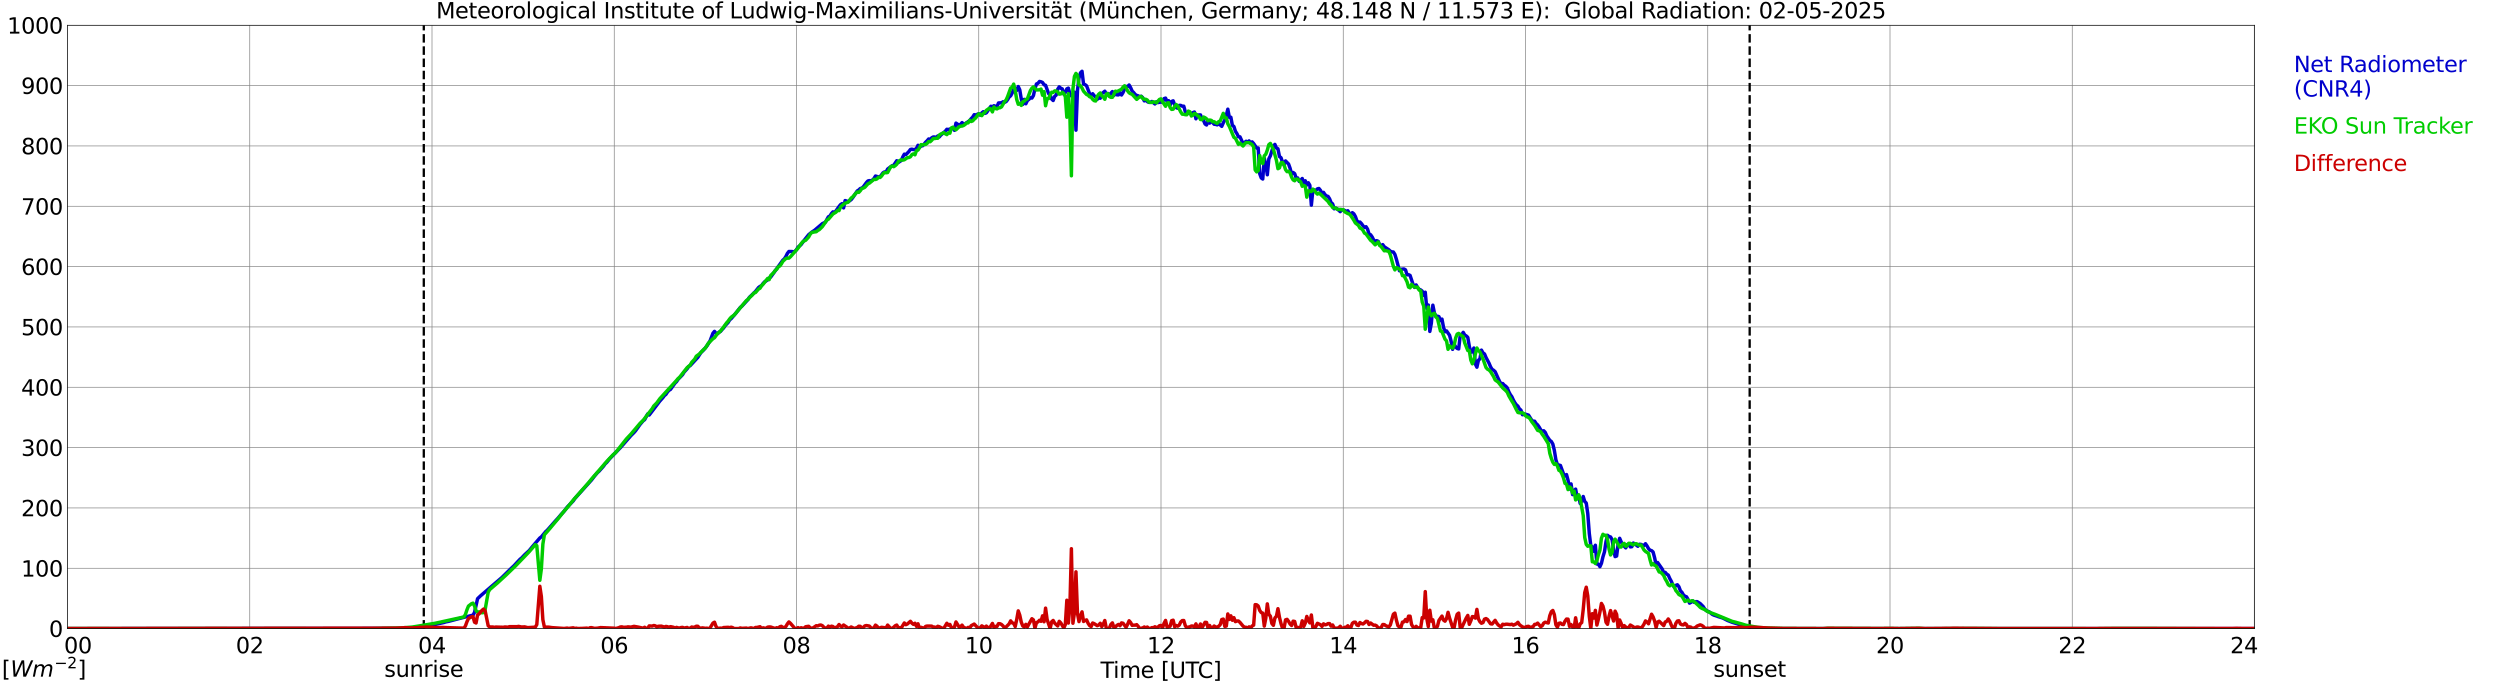 <?xml version="1.0" encoding="utf-8" standalone="no"?>
<!DOCTYPE svg PUBLIC "-//W3C//DTD SVG 1.1//EN"
  "http://www.w3.org/Graphics/SVG/1.1/DTD/svg11.dtd">
<svg xmlns:xlink="http://www.w3.org/1999/xlink" width="1085.4pt" height="296.64pt" viewBox="0 0 1085.4 296.64" xmlns="http://www.w3.org/2000/svg" version="1.1">
 <defs>
  <style type="text/css">*{stroke-linejoin: round; stroke-linecap: butt}</style>
 </defs>
 <g id="figure_1">
  <g id="patch_1">
   <path d="M 0 296.64 
L 1085.4 296.64 
L 1085.4 0 
L 0 0 
z
" style="fill: #ffffff"/>
  </g>
  <g id="axes_1">
   <g id="patch_2">
    <path d="M 29.306 272.909 
L 978.814 272.909 
L 978.814 10.976 
L 29.306 10.976 
z
" style="fill: #ffffff"/>
   </g>
   <g id="patch_3">
    <path d="M 978.814 272.909 
L 978.814 272.909 
L 978.814 10.976 
L 978.814 10.976 
z
" clip-path="url(#pa19ca67d9c)" style="fill: #d3d3d3; opacity: 0.25; stroke: #d3d3d3; stroke-linejoin: miter"/>
   </g>
   <g id="matplotlib.axis_1">
    <g id="xtick_1">
     <g id="line2d_1">
      <path d="M 29.306 272.909 
L 29.306 10.976 
" clip-path="url(#pa19ca67d9c)" style="fill: none; stroke: #808080; stroke-width: 0.3; stroke-linecap: square"/>
     </g>
     <g id="line2d_2"/>
     <g id="text_1">
      <!--    00 -->
      <g transform="translate(18.733 283.627) scale(0.095 -0.095)">
       <defs>
        <path id="DejaVuSans-20" transform="scale(0.016)"/>
        <path id="DejaVuSans-30" d="M 2034 4250 
Q 1547 4250 1301 3770 
Q 1056 3291 1056 2328 
Q 1056 1369 1301 889 
Q 1547 409 2034 409 
Q 2525 409 2770 889 
Q 3016 1369 3016 2328 
Q 3016 3291 2770 3770 
Q 2525 4250 2034 4250 
z
M 2034 4750 
Q 2819 4750 3233 4129 
Q 3647 3509 3647 2328 
Q 3647 1150 3233 529 
Q 2819 -91 2034 -91 
Q 1250 -91 836 529 
Q 422 1150 422 2328 
Q 422 3509 836 4129 
Q 1250 4750 2034 4750 
z
" transform="scale(0.016)"/>
       </defs>
       <use xlink:href="#DejaVuSans-20"/>
       <use xlink:href="#DejaVuSans-20" transform="translate(31.787 0)"/>
       <use xlink:href="#DejaVuSans-20" transform="translate(63.574 0)"/>
       <use xlink:href="#DejaVuSans-30" transform="translate(95.361 0)"/>
       <use xlink:href="#DejaVuSans-30" transform="translate(158.984 0)"/>
      </g>
     </g>
    </g>
    <g id="xtick_2">
     <g id="line2d_3">
      <path d="M 108.431 272.909 
L 108.431 10.976 
" clip-path="url(#pa19ca67d9c)" style="fill: none; stroke: #808080; stroke-width: 0.3; stroke-linecap: square"/>
     </g>
     <g id="line2d_4"/>
     <g id="text_2">
      <!-- 02 -->
      <g transform="translate(102.387 283.627) scale(0.095 -0.095)">
       <defs>
        <path id="DejaVuSans-32" d="M 1228 531 
L 3431 531 
L 3431 0 
L 469 0 
L 469 531 
Q 828 903 1448 1529 
Q 2069 2156 2228 2338 
Q 2531 2678 2651 2914 
Q 2772 3150 2772 3378 
Q 2772 3750 2511 3984 
Q 2250 4219 1831 4219 
Q 1534 4219 1204 4116 
Q 875 4013 500 3803 
L 500 4441 
Q 881 4594 1212 4672 
Q 1544 4750 1819 4750 
Q 2544 4750 2975 4387 
Q 3406 4025 3406 3419 
Q 3406 3131 3298 2873 
Q 3191 2616 2906 2266 
Q 2828 2175 2409 1742 
Q 1991 1309 1228 531 
z
" transform="scale(0.016)"/>
       </defs>
       <use xlink:href="#DejaVuSans-30"/>
       <use xlink:href="#DejaVuSans-32" transform="translate(63.623 0)"/>
      </g>
     </g>
    </g>
    <g id="xtick_3">
     <g id="line2d_5">
      <path d="M 187.557 272.909 
L 187.557 10.976 
" clip-path="url(#pa19ca67d9c)" style="fill: none; stroke: #808080; stroke-width: 0.3; stroke-linecap: square"/>
     </g>
     <g id="line2d_6"/>
     <g id="text_3">
      <!-- 04 -->
      <g transform="translate(181.513 283.627) scale(0.095 -0.095)">
       <defs>
        <path id="DejaVuSans-34" d="M 2419 4116 
L 825 1625 
L 2419 1625 
L 2419 4116 
z
M 2253 4666 
L 3047 4666 
L 3047 1625 
L 3713 1625 
L 3713 1100 
L 3047 1100 
L 3047 0 
L 2419 0 
L 2419 1100 
L 313 1100 
L 313 1709 
L 2253 4666 
z
" transform="scale(0.016)"/>
       </defs>
       <use xlink:href="#DejaVuSans-30"/>
       <use xlink:href="#DejaVuSans-34" transform="translate(63.623 0)"/>
      </g>
     </g>
    </g>
    <g id="xtick_4">
     <g id="line2d_7">
      <path d="M 266.683 272.909 
L 266.683 10.976 
" clip-path="url(#pa19ca67d9c)" style="fill: none; stroke: #808080; stroke-width: 0.3; stroke-linecap: square"/>
     </g>
     <g id="line2d_8"/>
     <g id="text_4">
      <!-- 06 -->
      <g transform="translate(260.638 283.627) scale(0.095 -0.095)">
       <defs>
        <path id="DejaVuSans-36" d="M 2113 2584 
Q 1688 2584 1439 2293 
Q 1191 2003 1191 1497 
Q 1191 994 1439 701 
Q 1688 409 2113 409 
Q 2538 409 2786 701 
Q 3034 994 3034 1497 
Q 3034 2003 2786 2293 
Q 2538 2584 2113 2584 
z
M 3366 4563 
L 3366 3988 
Q 3128 4100 2886 4159 
Q 2644 4219 2406 4219 
Q 1781 4219 1451 3797 
Q 1122 3375 1075 2522 
Q 1259 2794 1537 2939 
Q 1816 3084 2150 3084 
Q 2853 3084 3261 2657 
Q 3669 2231 3669 1497 
Q 3669 778 3244 343 
Q 2819 -91 2113 -91 
Q 1303 -91 875 529 
Q 447 1150 447 2328 
Q 447 3434 972 4092 
Q 1497 4750 2381 4750 
Q 2619 4750 2861 4703 
Q 3103 4656 3366 4563 
z
" transform="scale(0.016)"/>
       </defs>
       <use xlink:href="#DejaVuSans-30"/>
       <use xlink:href="#DejaVuSans-36" transform="translate(63.623 0)"/>
      </g>
     </g>
    </g>
    <g id="xtick_5">
     <g id="line2d_9">
      <path d="M 345.808 272.909 
L 345.808 10.976 
" clip-path="url(#pa19ca67d9c)" style="fill: none; stroke: #808080; stroke-width: 0.3; stroke-linecap: square"/>
     </g>
     <g id="line2d_10"/>
     <g id="text_5">
      <!-- 08 -->
      <g transform="translate(339.764 283.627) scale(0.095 -0.095)">
       <defs>
        <path id="DejaVuSans-38" d="M 2034 2216 
Q 1584 2216 1326 1975 
Q 1069 1734 1069 1313 
Q 1069 891 1326 650 
Q 1584 409 2034 409 
Q 2484 409 2743 651 
Q 3003 894 3003 1313 
Q 3003 1734 2745 1975 
Q 2488 2216 2034 2216 
z
M 1403 2484 
Q 997 2584 770 2862 
Q 544 3141 544 3541 
Q 544 4100 942 4425 
Q 1341 4750 2034 4750 
Q 2731 4750 3128 4425 
Q 3525 4100 3525 3541 
Q 3525 3141 3298 2862 
Q 3072 2584 2669 2484 
Q 3125 2378 3379 2068 
Q 3634 1759 3634 1313 
Q 3634 634 3220 271 
Q 2806 -91 2034 -91 
Q 1263 -91 848 271 
Q 434 634 434 1313 
Q 434 1759 690 2068 
Q 947 2378 1403 2484 
z
M 1172 3481 
Q 1172 3119 1398 2916 
Q 1625 2713 2034 2713 
Q 2441 2713 2670 2916 
Q 2900 3119 2900 3481 
Q 2900 3844 2670 4047 
Q 2441 4250 2034 4250 
Q 1625 4250 1398 4047 
Q 1172 3844 1172 3481 
z
" transform="scale(0.016)"/>
       </defs>
       <use xlink:href="#DejaVuSans-30"/>
       <use xlink:href="#DejaVuSans-38" transform="translate(63.623 0)"/>
      </g>
     </g>
    </g>
    <g id="xtick_6">
     <g id="line2d_11">
      <path d="M 424.934 272.909 
L 424.934 10.976 
" clip-path="url(#pa19ca67d9c)" style="fill: none; stroke: #808080; stroke-width: 0.3; stroke-linecap: square"/>
     </g>
     <g id="line2d_12"/>
     <g id="text_6">
      <!-- 10 -->
      <g transform="translate(418.89 283.627) scale(0.095 -0.095)">
       <defs>
        <path id="DejaVuSans-31" d="M 794 531 
L 1825 531 
L 1825 4091 
L 703 3866 
L 703 4441 
L 1819 4666 
L 2450 4666 
L 2450 531 
L 3481 531 
L 3481 0 
L 794 0 
L 794 531 
z
" transform="scale(0.016)"/>
       </defs>
       <use xlink:href="#DejaVuSans-31"/>
       <use xlink:href="#DejaVuSans-30" transform="translate(63.623 0)"/>
      </g>
     </g>
    </g>
    <g id="xtick_7">
     <g id="line2d_13">
      <path d="M 504.06 272.909 
L 504.06 10.976 
" clip-path="url(#pa19ca67d9c)" style="fill: none; stroke: #808080; stroke-width: 0.3; stroke-linecap: square"/>
     </g>
     <g id="line2d_14"/>
     <g id="text_7">
      <!-- 12 -->
      <g transform="translate(498.015 283.627) scale(0.095 -0.095)">
       <use xlink:href="#DejaVuSans-31"/>
       <use xlink:href="#DejaVuSans-32" transform="translate(63.623 0)"/>
      </g>
     </g>
    </g>
    <g id="xtick_8">
     <g id="line2d_15">
      <path d="M 583.185 272.909 
L 583.185 10.976 
" clip-path="url(#pa19ca67d9c)" style="fill: none; stroke: #808080; stroke-width: 0.3; stroke-linecap: square"/>
     </g>
     <g id="line2d_16"/>
     <g id="text_8">
      <!-- 14 -->
      <g transform="translate(577.141 283.627) scale(0.095 -0.095)">
       <use xlink:href="#DejaVuSans-31"/>
       <use xlink:href="#DejaVuSans-34" transform="translate(63.623 0)"/>
      </g>
     </g>
    </g>
    <g id="xtick_9">
     <g id="line2d_17">
      <path d="M 662.311 272.909 
L 662.311 10.976 
" clip-path="url(#pa19ca67d9c)" style="fill: none; stroke: #808080; stroke-width: 0.3; stroke-linecap: square"/>
     </g>
     <g id="line2d_18"/>
     <g id="text_9">
      <!-- 16 -->
      <g transform="translate(656.267 283.627) scale(0.095 -0.095)">
       <use xlink:href="#DejaVuSans-31"/>
       <use xlink:href="#DejaVuSans-36" transform="translate(63.623 0)"/>
      </g>
     </g>
    </g>
    <g id="xtick_10">
     <g id="line2d_19">
      <path d="M 741.437 272.909 
L 741.437 10.976 
" clip-path="url(#pa19ca67d9c)" style="fill: none; stroke: #808080; stroke-width: 0.3; stroke-linecap: square"/>
     </g>
     <g id="line2d_20"/>
     <g id="text_10">
      <!-- 18 -->
      <g transform="translate(735.392 283.627) scale(0.095 -0.095)">
       <use xlink:href="#DejaVuSans-31"/>
       <use xlink:href="#DejaVuSans-38" transform="translate(63.623 0)"/>
      </g>
     </g>
    </g>
    <g id="xtick_11">
     <g id="line2d_21">
      <path d="M 820.562 272.909 
L 820.562 10.976 
" clip-path="url(#pa19ca67d9c)" style="fill: none; stroke: #808080; stroke-width: 0.3; stroke-linecap: square"/>
     </g>
     <g id="line2d_22"/>
     <g id="text_11">
      <!-- 20 -->
      <g transform="translate(814.518 283.627) scale(0.095 -0.095)">
       <use xlink:href="#DejaVuSans-32"/>
       <use xlink:href="#DejaVuSans-30" transform="translate(63.623 0)"/>
      </g>
     </g>
    </g>
    <g id="xtick_12">
     <g id="line2d_23">
      <path d="M 899.688 272.909 
L 899.688 10.976 
" clip-path="url(#pa19ca67d9c)" style="fill: none; stroke: #808080; stroke-width: 0.3; stroke-linecap: square"/>
     </g>
     <g id="line2d_24"/>
     <g id="text_12">
      <!-- 22 -->
      <g transform="translate(893.644 283.627) scale(0.095 -0.095)">
       <use xlink:href="#DejaVuSans-32"/>
       <use xlink:href="#DejaVuSans-32" transform="translate(63.623 0)"/>
      </g>
     </g>
    </g>
    <g id="xtick_13">
     <g id="line2d_25">
      <path d="M 978.814 272.909 
L 978.814 10.976 
" clip-path="url(#pa19ca67d9c)" style="fill: none; stroke: #808080; stroke-width: 0.3; stroke-linecap: square"/>
     </g>
     <g id="line2d_26"/>
     <g id="text_13">
      <!-- 24    -->
      <g transform="translate(968.241 283.627) scale(0.095 -0.095)">
       <use xlink:href="#DejaVuSans-32"/>
       <use xlink:href="#DejaVuSans-34" transform="translate(63.623 0)"/>
       <use xlink:href="#DejaVuSans-20" transform="translate(127.246 0)"/>
       <use xlink:href="#DejaVuSans-20" transform="translate(159.033 0)"/>
       <use xlink:href="#DejaVuSans-20" transform="translate(190.82 0)"/>
      </g>
     </g>
    </g>
    <g id="text_14">
     <!-- Time [UTC] -->
     <g transform="translate(477.806 294.322) scale(0.095 -0.095)">
      <defs>
       <path id="DejaVuSans-54" d="M -19 4666 
L 3928 4666 
L 3928 4134 
L 2272 4134 
L 2272 0 
L 1638 0 
L 1638 4134 
L -19 4134 
L -19 4666 
z
" transform="scale(0.016)"/>
       <path id="DejaVuSans-69" d="M 603 3500 
L 1178 3500 
L 1178 0 
L 603 0 
L 603 3500 
z
M 603 4863 
L 1178 4863 
L 1178 4134 
L 603 4134 
L 603 4863 
z
" transform="scale(0.016)"/>
       <path id="DejaVuSans-6d" d="M 3328 2828 
Q 3544 3216 3844 3400 
Q 4144 3584 4550 3584 
Q 5097 3584 5394 3201 
Q 5691 2819 5691 2113 
L 5691 0 
L 5113 0 
L 5113 2094 
Q 5113 2597 4934 2840 
Q 4756 3084 4391 3084 
Q 3944 3084 3684 2787 
Q 3425 2491 3425 1978 
L 3425 0 
L 2847 0 
L 2847 2094 
Q 2847 2600 2669 2842 
Q 2491 3084 2119 3084 
Q 1678 3084 1418 2786 
Q 1159 2488 1159 1978 
L 1159 0 
L 581 0 
L 581 3500 
L 1159 3500 
L 1159 2956 
Q 1356 3278 1631 3431 
Q 1906 3584 2284 3584 
Q 2666 3584 2933 3390 
Q 3200 3197 3328 2828 
z
" transform="scale(0.016)"/>
       <path id="DejaVuSans-65" d="M 3597 1894 
L 3597 1613 
L 953 1613 
Q 991 1019 1311 708 
Q 1631 397 2203 397 
Q 2534 397 2845 478 
Q 3156 559 3463 722 
L 3463 178 
Q 3153 47 2828 -22 
Q 2503 -91 2169 -91 
Q 1331 -91 842 396 
Q 353 884 353 1716 
Q 353 2575 817 3079 
Q 1281 3584 2069 3584 
Q 2775 3584 3186 3129 
Q 3597 2675 3597 1894 
z
M 3022 2063 
Q 3016 2534 2758 2815 
Q 2500 3097 2075 3097 
Q 1594 3097 1305 2825 
Q 1016 2553 972 2059 
L 3022 2063 
z
" transform="scale(0.016)"/>
       <path id="DejaVuSans-5b" d="M 550 4863 
L 1875 4863 
L 1875 4416 
L 1125 4416 
L 1125 -397 
L 1875 -397 
L 1875 -844 
L 550 -844 
L 550 4863 
z
" transform="scale(0.016)"/>
       <path id="DejaVuSans-55" d="M 556 4666 
L 1191 4666 
L 1191 1831 
Q 1191 1081 1462 751 
Q 1734 422 2344 422 
Q 2950 422 3222 751 
Q 3494 1081 3494 1831 
L 3494 4666 
L 4128 4666 
L 4128 1753 
Q 4128 841 3676 375 
Q 3225 -91 2344 -91 
Q 1459 -91 1007 375 
Q 556 841 556 1753 
L 556 4666 
z
" transform="scale(0.016)"/>
       <path id="DejaVuSans-43" d="M 4122 4306 
L 4122 3641 
Q 3803 3938 3442 4084 
Q 3081 4231 2675 4231 
Q 1875 4231 1450 3742 
Q 1025 3253 1025 2328 
Q 1025 1406 1450 917 
Q 1875 428 2675 428 
Q 3081 428 3442 575 
Q 3803 722 4122 1019 
L 4122 359 
Q 3791 134 3420 21 
Q 3050 -91 2638 -91 
Q 1578 -91 968 557 
Q 359 1206 359 2328 
Q 359 3453 968 4101 
Q 1578 4750 2638 4750 
Q 3056 4750 3426 4639 
Q 3797 4528 4122 4306 
z
" transform="scale(0.016)"/>
       <path id="DejaVuSans-5d" d="M 1947 4863 
L 1947 -844 
L 622 -844 
L 622 -397 
L 1369 -397 
L 1369 4416 
L 622 4416 
L 622 4863 
L 1947 4863 
z
" transform="scale(0.016)"/>
      </defs>
      <use xlink:href="#DejaVuSans-54"/>
      <use xlink:href="#DejaVuSans-69" transform="translate(57.959 0)"/>
      <use xlink:href="#DejaVuSans-6d" transform="translate(85.742 0)"/>
      <use xlink:href="#DejaVuSans-65" transform="translate(183.154 0)"/>
      <use xlink:href="#DejaVuSans-20" transform="translate(244.678 0)"/>
      <use xlink:href="#DejaVuSans-5b" transform="translate(276.465 0)"/>
      <use xlink:href="#DejaVuSans-55" transform="translate(315.479 0)"/>
      <use xlink:href="#DejaVuSans-54" transform="translate(388.672 0)"/>
      <use xlink:href="#DejaVuSans-43" transform="translate(443.881 0)"/>
      <use xlink:href="#DejaVuSans-5d" transform="translate(513.705 0)"/>
     </g>
    </g>
   </g>
   <g id="matplotlib.axis_2">
    <g id="ytick_1">
     <g id="line2d_27">
      <path d="M 29.306 272.909 
L 978.814 272.909 
" clip-path="url(#pa19ca67d9c)" style="fill: none; stroke: #808080; stroke-width: 0.3; stroke-linecap: square"/>
     </g>
     <g id="line2d_28"/>
     <g id="text_15">
      <!-- 0 -->
      <g transform="translate(21.261 276.518) scale(0.095 -0.095)">
       <use xlink:href="#DejaVuSans-30"/>
      </g>
     </g>
    </g>
    <g id="ytick_2">
     <g id="line2d_29">
      <path d="M 29.306 246.715 
L 978.814 246.715 
" clip-path="url(#pa19ca67d9c)" style="fill: none; stroke: #808080; stroke-width: 0.3; stroke-linecap: square"/>
     </g>
     <g id="line2d_30"/>
     <g id="text_16">
      <!-- 100 -->
      <g transform="translate(9.173 250.325) scale(0.095 -0.095)">
       <use xlink:href="#DejaVuSans-31"/>
       <use xlink:href="#DejaVuSans-30" transform="translate(63.623 0)"/>
       <use xlink:href="#DejaVuSans-30" transform="translate(127.246 0)"/>
      </g>
     </g>
    </g>
    <g id="ytick_3">
     <g id="line2d_31">
      <path d="M 29.306 220.522 
L 978.814 220.522 
" clip-path="url(#pa19ca67d9c)" style="fill: none; stroke: #808080; stroke-width: 0.3; stroke-linecap: square"/>
     </g>
     <g id="line2d_32"/>
     <g id="text_17">
      <!-- 200 -->
      <g transform="translate(9.173 224.131) scale(0.095 -0.095)">
       <use xlink:href="#DejaVuSans-32"/>
       <use xlink:href="#DejaVuSans-30" transform="translate(63.623 0)"/>
       <use xlink:href="#DejaVuSans-30" transform="translate(127.246 0)"/>
      </g>
     </g>
    </g>
    <g id="ytick_4">
     <g id="line2d_33">
      <path d="M 29.306 194.329 
L 978.814 194.329 
" clip-path="url(#pa19ca67d9c)" style="fill: none; stroke: #808080; stroke-width: 0.3; stroke-linecap: square"/>
     </g>
     <g id="line2d_34"/>
     <g id="text_18">
      <!-- 300 -->
      <g transform="translate(9.173 197.938) scale(0.095 -0.095)">
       <defs>
        <path id="DejaVuSans-33" d="M 2597 2516 
Q 3050 2419 3304 2112 
Q 3559 1806 3559 1356 
Q 3559 666 3084 287 
Q 2609 -91 1734 -91 
Q 1441 -91 1130 -33 
Q 819 25 488 141 
L 488 750 
Q 750 597 1062 519 
Q 1375 441 1716 441 
Q 2309 441 2620 675 
Q 2931 909 2931 1356 
Q 2931 1769 2642 2001 
Q 2353 2234 1838 2234 
L 1294 2234 
L 1294 2753 
L 1863 2753 
Q 2328 2753 2575 2939 
Q 2822 3125 2822 3475 
Q 2822 3834 2567 4026 
Q 2313 4219 1838 4219 
Q 1578 4219 1281 4162 
Q 984 4106 628 3988 
L 628 4550 
Q 988 4650 1302 4700 
Q 1616 4750 1894 4750 
Q 2613 4750 3031 4423 
Q 3450 4097 3450 3541 
Q 3450 3153 3228 2886 
Q 3006 2619 2597 2516 
z
" transform="scale(0.016)"/>
       </defs>
       <use xlink:href="#DejaVuSans-33"/>
       <use xlink:href="#DejaVuSans-30" transform="translate(63.623 0)"/>
       <use xlink:href="#DejaVuSans-30" transform="translate(127.246 0)"/>
      </g>
     </g>
    </g>
    <g id="ytick_5">
     <g id="line2d_35">
      <path d="M 29.306 168.136 
L 978.814 168.136 
" clip-path="url(#pa19ca67d9c)" style="fill: none; stroke: #808080; stroke-width: 0.3; stroke-linecap: square"/>
     </g>
     <g id="line2d_36"/>
     <g id="text_19">
      <!-- 400 -->
      <g transform="translate(9.173 171.745) scale(0.095 -0.095)">
       <use xlink:href="#DejaVuSans-34"/>
       <use xlink:href="#DejaVuSans-30" transform="translate(63.623 0)"/>
       <use xlink:href="#DejaVuSans-30" transform="translate(127.246 0)"/>
      </g>
     </g>
    </g>
    <g id="ytick_6">
     <g id="line2d_37">
      <path d="M 29.306 141.942 
L 978.814 141.942 
" clip-path="url(#pa19ca67d9c)" style="fill: none; stroke: #808080; stroke-width: 0.3; stroke-linecap: square"/>
     </g>
     <g id="line2d_38"/>
     <g id="text_20">
      <!-- 500 -->
      <g transform="translate(9.173 145.551) scale(0.095 -0.095)">
       <defs>
        <path id="DejaVuSans-35" d="M 691 4666 
L 3169 4666 
L 3169 4134 
L 1269 4134 
L 1269 2991 
Q 1406 3038 1543 3061 
Q 1681 3084 1819 3084 
Q 2600 3084 3056 2656 
Q 3513 2228 3513 1497 
Q 3513 744 3044 326 
Q 2575 -91 1722 -91 
Q 1428 -91 1123 -41 
Q 819 9 494 109 
L 494 744 
Q 775 591 1075 516 
Q 1375 441 1709 441 
Q 2250 441 2565 725 
Q 2881 1009 2881 1497 
Q 2881 1984 2565 2268 
Q 2250 2553 1709 2553 
Q 1456 2553 1204 2497 
Q 953 2441 691 2322 
L 691 4666 
z
" transform="scale(0.016)"/>
       </defs>
       <use xlink:href="#DejaVuSans-35"/>
       <use xlink:href="#DejaVuSans-30" transform="translate(63.623 0)"/>
       <use xlink:href="#DejaVuSans-30" transform="translate(127.246 0)"/>
      </g>
     </g>
    </g>
    <g id="ytick_7">
     <g id="line2d_39">
      <path d="M 29.306 115.749 
L 978.814 115.749 
" clip-path="url(#pa19ca67d9c)" style="fill: none; stroke: #808080; stroke-width: 0.3; stroke-linecap: square"/>
     </g>
     <g id="line2d_40"/>
     <g id="text_21">
      <!-- 600 -->
      <g transform="translate(9.173 119.358) scale(0.095 -0.095)">
       <use xlink:href="#DejaVuSans-36"/>
       <use xlink:href="#DejaVuSans-30" transform="translate(63.623 0)"/>
       <use xlink:href="#DejaVuSans-30" transform="translate(127.246 0)"/>
      </g>
     </g>
    </g>
    <g id="ytick_8">
     <g id="line2d_41">
      <path d="M 29.306 89.556 
L 978.814 89.556 
" clip-path="url(#pa19ca67d9c)" style="fill: none; stroke: #808080; stroke-width: 0.3; stroke-linecap: square"/>
     </g>
     <g id="line2d_42"/>
     <g id="text_22">
      <!-- 700 -->
      <g transform="translate(9.173 93.165) scale(0.095 -0.095)">
       <defs>
        <path id="DejaVuSans-37" d="M 525 4666 
L 3525 4666 
L 3525 4397 
L 1831 0 
L 1172 0 
L 2766 4134 
L 525 4134 
L 525 4666 
z
" transform="scale(0.016)"/>
       </defs>
       <use xlink:href="#DejaVuSans-37"/>
       <use xlink:href="#DejaVuSans-30" transform="translate(63.623 0)"/>
       <use xlink:href="#DejaVuSans-30" transform="translate(127.246 0)"/>
      </g>
     </g>
    </g>
    <g id="ytick_9">
     <g id="line2d_43">
      <path d="M 29.306 63.362 
L 978.814 63.362 
" clip-path="url(#pa19ca67d9c)" style="fill: none; stroke: #808080; stroke-width: 0.3; stroke-linecap: square"/>
     </g>
     <g id="line2d_44"/>
     <g id="text_23">
      <!-- 800 -->
      <g transform="translate(9.173 66.972) scale(0.095 -0.095)">
       <use xlink:href="#DejaVuSans-38"/>
       <use xlink:href="#DejaVuSans-30" transform="translate(63.623 0)"/>
       <use xlink:href="#DejaVuSans-30" transform="translate(127.246 0)"/>
      </g>
     </g>
    </g>
    <g id="ytick_10">
     <g id="line2d_45">
      <path d="M 29.306 37.169 
L 978.814 37.169 
" clip-path="url(#pa19ca67d9c)" style="fill: none; stroke: #808080; stroke-width: 0.3; stroke-linecap: square"/>
     </g>
     <g id="line2d_46"/>
     <g id="text_24">
      <!-- 900 -->
      <g transform="translate(9.173 40.778) scale(0.095 -0.095)">
       <defs>
        <path id="DejaVuSans-39" d="M 703 97 
L 703 672 
Q 941 559 1184 500 
Q 1428 441 1663 441 
Q 2288 441 2617 861 
Q 2947 1281 2994 2138 
Q 2813 1869 2534 1725 
Q 2256 1581 1919 1581 
Q 1219 1581 811 2004 
Q 403 2428 403 3163 
Q 403 3881 828 4315 
Q 1253 4750 1959 4750 
Q 2769 4750 3195 4129 
Q 3622 3509 3622 2328 
Q 3622 1225 3098 567 
Q 2575 -91 1691 -91 
Q 1453 -91 1209 -44 
Q 966 3 703 97 
z
M 1959 2075 
Q 2384 2075 2632 2365 
Q 2881 2656 2881 3163 
Q 2881 3666 2632 3958 
Q 2384 4250 1959 4250 
Q 1534 4250 1286 3958 
Q 1038 3666 1038 3163 
Q 1038 2656 1286 2365 
Q 1534 2075 1959 2075 
z
" transform="scale(0.016)"/>
       </defs>
       <use xlink:href="#DejaVuSans-39"/>
       <use xlink:href="#DejaVuSans-30" transform="translate(63.623 0)"/>
       <use xlink:href="#DejaVuSans-30" transform="translate(127.246 0)"/>
      </g>
     </g>
    </g>
    <g id="ytick_11">
     <g id="line2d_47">
      <path d="M 29.306 10.976 
L 978.814 10.976 
" clip-path="url(#pa19ca67d9c)" style="fill: none; stroke: #808080; stroke-width: 0.3; stroke-linecap: square"/>
     </g>
     <g id="line2d_48"/>
     <g id="text_25">
      <!-- 1000 -->
      <g transform="translate(3.128 14.585) scale(0.095 -0.095)">
       <use xlink:href="#DejaVuSans-31"/>
       <use xlink:href="#DejaVuSans-30" transform="translate(63.623 0)"/>
       <use xlink:href="#DejaVuSans-30" transform="translate(127.246 0)"/>
       <use xlink:href="#DejaVuSans-30" transform="translate(190.869 0)"/>
      </g>
     </g>
    </g>
   </g>
   <g id="line2d_49">
    <path d="M 183.996 272.909 
L 183.996 10.976 
" clip-path="url(#pa19ca67d9c)" style="fill: none; stroke-dasharray: 3.7,1.6; stroke-dashoffset: 0; stroke: #000000"/>
   </g>
   <g id="line2d_50">
    <path d="M 759.636 272.909 
L 759.636 10.976 
" clip-path="url(#pa19ca67d9c)" style="fill: none; stroke-dasharray: 3.7,1.6; stroke-dashoffset: 0; stroke: #000000"/>
   </g>
   <g id="line2d_51">
    <path d="M 29.306 272.909 
L 176.348 272.828 
L 178.326 272.626 
L 181.623 272.262 
L 182.282 272.301 
L 183.601 272.078 
L 184.92 271.976 
L 186.238 271.714 
L 192.832 270.234 
L 193.492 270.012 
L 194.81 269.75 
L 199.426 268.532 
L 201.404 268.026 
L 202.723 267.723 
L 204.701 267.217 
L 205.36 267.076 
L 206.02 265.879 
L 207.339 259.925 
L 208.657 258.667 
L 212.614 255.265 
L 217.889 250.747 
L 221.845 246.857 
L 223.164 245.621 
L 224.482 244.183 
L 225.801 242.786 
L 226.461 242.26 
L 227.779 240.861 
L 229.757 239.038 
L 231.076 237.417 
L 234.373 233.569 
L 235.033 233.082 
L 236.351 231.502 
L 237.011 230.711 
L 237.67 230.125 
L 240.967 226.376 
L 242.286 224.938 
L 243.604 223.377 
L 244.923 221.96 
L 246.242 220.197 
L 248.88 217.463 
L 249.539 216.47 
L 256.133 209.139 
L 256.792 208.429 
L 258.111 206.687 
L 259.43 205.147 
L 260.089 204.578 
L 262.067 202.331 
L 262.726 201.377 
L 263.386 200.791 
L 264.705 199.151 
L 269.32 194.389 
L 273.936 189.103 
L 275.255 187.786 
L 275.914 187.037 
L 277.892 184.26 
L 279.211 182.702 
L 279.87 182.214 
L 281.189 179.723 
L 281.849 180.19 
L 283.167 178.487 
L 286.464 174.131 
L 287.783 172.654 
L 288.442 171.761 
L 289.102 171.234 
L 289.761 170.223 
L 290.42 169.471 
L 291.08 169.089 
L 293.058 166.333 
L 293.717 165.705 
L 294.377 164.691 
L 295.696 163.355 
L 296.355 162.645 
L 297.014 161.551 
L 298.333 160.094 
L 298.992 159.12 
L 299.652 158.735 
L 302.949 155.17 
L 304.267 153.124 
L 305.586 151.828 
L 306.905 150.188 
L 308.224 148.121 
L 309.543 144.656 
L 310.202 143.867 
L 310.861 144.698 
L 311.521 144.879 
L 312.18 144.211 
L 312.839 143.867 
L 313.499 143.037 
L 314.158 142.388 
L 314.818 141.395 
L 316.136 139.978 
L 316.796 138.883 
L 317.455 138.335 
L 319.433 136.028 
L 321.411 133.474 
L 322.071 132.947 
L 324.708 130.071 
L 325.368 129.079 
L 326.686 127.821 
L 328.005 126.525 
L 329.324 124.846 
L 329.983 124.338 
L 330.643 124.034 
L 331.302 123.062 
L 331.961 122.373 
L 333.28 121.522 
L 333.94 120.692 
L 334.599 120.307 
L 339.874 112.972 
L 340.533 112.386 
L 341.193 111.354 
L 341.852 110.015 
L 342.512 109.185 
L 343.83 109.206 
L 344.49 109.326 
L 345.149 109.125 
L 345.808 108.415 
L 346.468 107.302 
L 347.787 106.207 
L 349.105 104.384 
L 351.083 101.893 
L 352.402 100.819 
L 353.721 99.928 
L 357.018 97.112 
L 358.337 96.484 
L 359.655 94.113 
L 360.315 93.809 
L 360.974 92.717 
L 361.634 91.986 
L 362.293 92.23 
L 362.952 91.541 
L 364.271 89.676 
L 364.93 88.846 
L 365.59 88.421 
L 366.249 90.265 
L 366.909 87.083 
L 367.568 87.287 
L 368.227 87.63 
L 369.546 86.68 
L 370.206 85.849 
L 372.184 82.892 
L 372.843 82.486 
L 373.502 81.836 
L 374.162 81.695 
L 374.821 81.108 
L 376.14 79.306 
L 376.799 78.575 
L 377.459 78.413 
L 378.118 78.554 
L 378.777 78.172 
L 379.437 77.522 
L 380.096 76.428 
L 381.415 76.813 
L 382.074 76.752 
L 383.393 75.01 
L 384.053 74.625 
L 384.712 74.707 
L 385.371 73.389 
L 387.349 71.93 
L 388.009 71.77 
L 389.328 69.785 
L 389.987 70.555 
L 391.306 69.683 
L 391.965 68.122 
L 392.624 66.927 
L 393.284 67.15 
L 394.603 65.793 
L 395.262 64.902 
L 395.921 64.761 
L 396.581 64.963 
L 397.24 64.902 
L 397.899 64.415 
L 398.559 63.079 
L 399.218 63.991 
L 399.878 63.341 
L 400.537 63.302 
L 401.196 62.613 
L 401.856 61.762 
L 402.515 61.133 
L 403.175 60.345 
L 403.834 60.507 
L 404.493 59.858 
L 405.153 59.473 
L 405.812 59.494 
L 406.471 59.674 
L 407.131 59.027 
L 407.79 59.452 
L 408.45 58.663 
L 410.428 56.961 
L 411.087 56.13 
L 411.746 56.232 
L 413.725 55.625 
L 414.384 56.576 
L 415.043 53.456 
L 416.362 54.328 
L 417.022 53.982 
L 417.681 53.233 
L 418.34 53.922 
L 419 53.721 
L 420.318 52.827 
L 420.978 52.403 
L 421.637 51.512 
L 422.297 50.863 
L 422.956 49.789 
L 423.615 49.93 
L 424.934 49.365 
L 425.593 50.012 
L 426.253 49.019 
L 426.912 48.492 
L 427.572 49.223 
L 428.231 49.001 
L 430.209 46.143 
L 430.869 46.347 
L 431.528 45.899 
L 432.847 46.365 
L 433.506 44.705 
L 434.825 44.624 
L 435.484 44.178 
L 436.144 44.401 
L 436.803 44.118 
L 437.462 43.267 
L 438.122 42.133 
L 438.781 41.606 
L 439.44 40.391 
L 440.1 38.809 
L 440.759 38.426 
L 441.419 39.257 
L 442.078 37.575 
L 442.737 38.992 
L 443.397 42.984 
L 444.056 45.333 
L 444.716 43.146 
L 445.375 45.051 
L 446.034 43.673 
L 446.694 43.165 
L 447.353 42.436 
L 448.012 42.578 
L 448.672 41.483 
L 449.331 38.526 
L 449.991 36.459 
L 450.65 36.155 
L 451.309 35.367 
L 451.969 35.508 
L 452.628 35.812 
L 453.287 36.805 
L 453.947 37.028 
L 455.266 40.674 
L 455.925 41.2 
L 456.584 43.002 
L 457.244 43.631 
L 457.903 41.829 
L 458.563 41.281 
L 459.222 38.73 
L 459.881 37.716 
L 460.541 38.303 
L 461.2 38.607 
L 461.859 40.857 
L 462.519 40.207 
L 463.178 38.586 
L 463.838 38.264 
L 464.497 40.695 
L 465.156 41.645 
L 465.816 40.998 
L 466.475 40.006 
L 467.134 56.515 
L 467.794 39.257 
L 468.453 33.848 
L 469.113 31.598 
L 469.772 30.951 
L 470.431 36.501 
L 471.091 36.745 
L 471.75 37.25 
L 473.069 40.713 
L 473.728 41.281 
L 474.388 40.695 
L 475.047 41.564 
L 475.706 42.133 
L 476.366 43.125 
L 477.025 42.436 
L 477.685 42.659 
L 478.344 40.713 
L 479.663 39.6 
L 480.322 40.776 
L 480.981 40.592 
L 481.641 41.687 
L 482.3 40.472 
L 482.96 39.762 
L 483.619 41.444 
L 484.278 40.31 
L 484.938 41.179 
L 485.597 41.2 
L 486.256 40.249 
L 486.916 41.242 
L 487.575 40.168 
L 488.235 38.667 
L 488.894 37.533 
L 489.553 37.614 
L 490.213 36.904 
L 490.872 38.06 
L 491.532 39.539 
L 492.191 40.186 
L 492.85 41.017 
L 493.51 41.423 
L 494.169 41.606 
L 494.828 41.991 
L 495.488 41.787 
L 496.147 42.436 
L 496.807 43.793 
L 497.466 43.387 
L 498.125 44.118 
L 498.785 44.443 
L 499.444 44.482 
L 500.103 44.058 
L 501.422 45.129 
L 502.082 44.199 
L 502.741 44.542 
L 504.06 44.299 
L 504.719 44.401 
L 505.379 42.822 
L 506.038 42.599 
L 506.697 44.076 
L 507.357 43.712 
L 508.016 45.637 
L 508.675 44.058 
L 509.335 43.772 
L 509.994 45.496 
L 510.654 46.73 
L 511.313 46.994 
L 511.972 45.758 
L 512.632 45.758 
L 513.291 46.104 
L 513.95 46.104 
L 514.61 48.513 
L 515.269 49.485 
L 515.929 48.859 
L 516.588 49.304 
L 517.247 49.241 
L 518.566 48.634 
L 519.226 51.573 
L 519.885 49.93 
L 521.204 49.891 
L 521.863 51.612 
L 522.522 52.262 
L 523.182 53.82 
L 523.841 54.265 
L 524.501 52.343 
L 525.16 53.456 
L 525.819 52.484 
L 527.138 53.943 
L 527.797 54.003 
L 528.457 54.205 
L 529.116 53.802 
L 529.776 54.247 
L 530.435 54.855 
L 531.094 53.336 
L 531.754 52.099 
L 532.413 50.053 
L 533.073 47.4 
L 533.732 50.944 
L 534.391 50.905 
L 535.051 54.449 
L 535.71 54.894 
L 536.369 57.003 
L 537.029 58.035 
L 537.688 59.391 
L 538.348 59.412 
L 539.666 62.288 
L 540.326 61.945 
L 540.985 61.338 
L 541.644 61.681 
L 542.304 61.175 
L 542.963 62.168 
L 543.623 61.599 
L 544.282 62.33 
L 545.601 64.295 
L 546.26 64.253 
L 546.919 75.435 
L 547.579 77.24 
L 548.238 77.724 
L 548.898 68.732 
L 549.557 71.446 
L 550.216 75.883 
L 550.876 68.973 
L 551.535 67.676 
L 552.854 63.402 
L 553.513 62.694 
L 554.173 64.274 
L 554.832 64.599 
L 555.491 67.962 
L 556.151 68.428 
L 556.81 70.372 
L 557.47 71.647 
L 558.129 69.866 
L 559.448 71.223 
L 560.107 73.067 
L 560.766 75.597 
L 561.426 74.89 
L 562.085 75.375 
L 562.745 77.279 
L 563.404 77.26 
L 564.063 78.738 
L 564.723 78.272 
L 565.382 77.501 
L 566.042 79.529 
L 566.701 78.476 
L 567.36 80.317 
L 568.02 79.345 
L 568.679 80.44 
L 569.338 89.068 
L 569.998 82.486 
L 571.317 82.648 
L 571.976 81.981 
L 572.635 81.836 
L 573.295 82.648 
L 573.954 84.026 
L 574.613 83.518 
L 575.273 84.511 
L 575.932 85.079 
L 576.592 85.281 
L 577.251 86.316 
L 577.91 87.976 
L 578.57 88.524 
L 579.229 90.65 
L 579.889 90.386 
L 580.548 90.65 
L 581.867 91.884 
L 582.526 90.954 
L 583.845 91.379 
L 584.504 91.785 
L 585.164 91.499 
L 585.823 92.555 
L 586.482 93.181 
L 587.142 92.332 
L 587.801 92.859 
L 588.46 94.032 
L 589.12 95.855 
L 589.779 96.523 
L 590.439 96.403 
L 591.098 97.091 
L 591.757 98.024 
L 592.417 98.731 
L 593.076 98.427 
L 593.736 99.483 
L 594.395 101.628 
L 595.054 101.893 
L 595.714 102.843 
L 596.373 104.14 
L 597.032 104.769 
L 597.692 104.486 
L 598.351 104.769 
L 599.011 106.348 
L 599.67 106.573 
L 600.329 106.207 
L 600.989 107.139 
L 602.967 108.436 
L 603.626 109.064 
L 604.286 109.368 
L 604.945 109.408 
L 605.604 110.46 
L 606.264 112.569 
L 607.582 117.551 
L 608.242 116.925 
L 609.561 116.763 
L 610.22 117.166 
L 610.879 119.314 
L 611.539 119.254 
L 612.198 119.578 
L 613.517 123.528 
L 614.176 124.783 
L 614.836 123.709 
L 615.495 124.966 
L 616.154 125.595 
L 616.814 125.878 
L 617.473 126.404 
L 618.133 128.269 
L 618.792 126.871 
L 619.451 133.901 
L 620.111 132.421 
L 620.77 143.886 
L 621.429 140.342 
L 622.089 132.502 
L 622.748 135.823 
L 623.408 137.324 
L 624.067 137.261 
L 624.726 137.487 
L 625.386 139.229 
L 626.045 138.54 
L 626.705 142.023 
L 627.364 144.048 
L 628.023 143.663 
L 629.342 145.567 
L 630.001 148.1 
L 630.661 151.665 
L 631.32 149.478 
L 631.98 150.573 
L 632.639 151.28 
L 633.298 151.484 
L 633.958 145.772 
L 634.617 145.345 
L 635.276 144.292 
L 635.936 145.468 
L 636.595 145.853 
L 637.255 146.461 
L 637.914 150.35 
L 638.573 152.943 
L 639.233 152.739 
L 639.892 151.099 
L 640.552 158.049 
L 641.211 159.424 
L 641.87 156.427 
L 642.53 155.778 
L 643.189 152.011 
L 643.848 153.205 
L 644.508 153.651 
L 645.167 155.212 
L 646.486 157.703 
L 647.145 159.264 
L 647.805 160.356 
L 648.464 160.762 
L 649.123 161.37 
L 650.442 164.288 
L 651.102 165.684 
L 651.761 166.718 
L 652.42 166.514 
L 653.08 167.245 
L 653.739 167.69 
L 654.399 168.418 
L 655.058 170.061 
L 655.717 171.315 
L 656.377 172.227 
L 657.036 173.686 
L 657.695 174.862 
L 658.355 175.774 
L 659.014 176.339 
L 659.674 177.515 
L 660.333 178.063 
L 660.992 180.048 
L 662.311 179.823 
L 663.63 180.229 
L 664.949 182.338 
L 665.608 182.924 
L 666.267 182.864 
L 666.927 183.896 
L 667.586 184.483 
L 668.246 185.436 
L 668.905 186.591 
L 669.564 187.299 
L 670.224 187.016 
L 670.883 187.726 
L 671.542 189.224 
L 672.861 191.188 
L 673.521 191.675 
L 674.18 192.81 
L 674.839 195.565 
L 675.499 199.596 
L 676.158 201.723 
L 677.477 202.087 
L 678.796 205.712 
L 679.455 206.666 
L 680.114 206.037 
L 680.774 208.468 
L 681.433 212.318 
L 682.092 210.089 
L 682.752 214.728 
L 683.411 213.047 
L 684.071 212.358 
L 684.73 215.841 
L 685.389 215.053 
L 686.049 218.579 
L 686.708 217.484 
L 687.368 215.559 
L 688.027 217.727 
L 688.686 218.395 
L 689.346 222.974 
L 690.005 231.602 
L 690.664 236.932 
L 691.324 237.438 
L 691.983 239.363 
L 692.643 236.728 
L 693.302 244.871 
L 693.961 244.953 
L 694.621 246.027 
L 695.28 244.568 
L 695.939 241.731 
L 696.599 239.586 
L 697.258 235.169 
L 697.918 232.414 
L 698.577 232.94 
L 699.236 233.124 
L 699.896 234.258 
L 700.555 238.572 
L 701.215 241.652 
L 701.874 241.409 
L 702.533 236.162 
L 703.193 233.711 
L 703.852 235.251 
L 704.511 236.445 
L 705.83 237.862 
L 706.49 236.403 
L 707.149 236.262 
L 707.808 237.438 
L 708.468 237.357 
L 709.127 235.777 
L 709.786 236.162 
L 711.105 237.173 
L 711.765 236.304 
L 712.424 236.343 
L 713.083 236.668 
L 713.743 236.851 
L 714.402 236.06 
L 715.062 237.011 
L 715.721 238.187 
L 716.38 238.897 
L 717.04 239.059 
L 717.699 239.646 
L 718.358 242.116 
L 719.018 245.257 
L 719.677 244.225 
L 721.655 247.059 
L 722.315 248.58 
L 722.974 248.499 
L 723.633 249.288 
L 724.293 249.673 
L 724.952 251.171 
L 725.612 252.368 
L 726.271 253.927 
L 726.93 254.961 
L 727.59 254.149 
L 728.249 253.887 
L 728.909 254.718 
L 729.568 256.501 
L 730.227 257.148 
L 730.887 258.303 
L 731.546 258.869 
L 732.205 259.092 
L 732.865 260.229 
L 733.524 261.847 
L 734.184 261.504 
L 734.843 260.836 
L 735.502 261.483 
L 736.162 261.221 
L 736.821 261.2 
L 738.14 262.031 
L 739.459 263.348 
L 740.118 264.401 
L 740.777 265.069 
L 742.096 265.656 
L 743.415 266.73 
L 744.074 267.055 
L 745.393 267.479 
L 746.052 267.743 
L 747.371 268.129 
L 748.031 268.351 
L 750.009 269.383 
L 751.987 270.153 
L 756.602 271.573 
L 757.262 271.612 
L 761.218 272.665 
L 761.878 272.686 
L 763.196 272.909 
L 978.154 272.909 
L 978.154 272.909 
" clip-path="url(#pa19ca67d9c)" style="fill: none; stroke: #0000cc; stroke-width: 1.5; stroke-linecap: square"/>
   </g>
   <g id="line2d_52">
    <path d="M 28.646 272.868 
L 36.559 272.878 
L 52.384 272.904 
L 54.362 272.908 
L 93.266 272.887 
L 95.903 272.893 
L 142.06 272.933 
L 146.676 272.942 
L 159.863 272.929 
L 161.841 272.926 
L 173.71 272.652 
L 178.985 272.245 
L 188.876 270.6 
L 200.085 268.146 
L 201.404 267.826 
L 202.063 266.785 
L 202.723 264.78 
L 203.382 263.143 
L 204.701 262.117 
L 205.36 261.863 
L 206.02 263.095 
L 206.679 265.148 
L 207.339 265.804 
L 207.998 265.623 
L 208.657 265.925 
L 209.317 266.047 
L 209.976 265.928 
L 210.635 264.628 
L 211.954 257.114 
L 212.614 255.969 
L 215.91 253.151 
L 219.867 249.515 
L 223.823 245.692 
L 229.757 239.523 
L 232.395 236.463 
L 233.054 236.912 
L 234.373 251.943 
L 235.033 247.059 
L 235.692 236.222 
L 236.351 232.169 
L 237.67 230.688 
L 238.989 229.138 
L 240.967 226.779 
L 242.286 225.222 
L 244.923 221.899 
L 246.242 220.42 
L 248.88 217.123 
L 255.473 209.65 
L 256.792 208.009 
L 260.089 204.213 
L 263.386 200.387 
L 266.023 197.582 
L 267.342 196.416 
L 271.958 190.566 
L 273.936 188.463 
L 277.892 183.788 
L 279.211 182.524 
L 282.508 178.249 
L 283.167 177.409 
L 283.827 176.274 
L 285.145 174.932 
L 286.464 173.109 
L 293.717 165.176 
L 294.377 164.369 
L 295.036 163.812 
L 296.355 162.117 
L 298.333 159.608 
L 299.652 158.503 
L 300.311 157.324 
L 301.63 155.896 
L 302.289 154.669 
L 303.608 153.699 
L 305.586 151.633 
L 306.246 151.106 
L 307.564 148.988 
L 309.543 147.043 
L 310.202 146.639 
L 311.521 144.789 
L 312.18 144.377 
L 313.499 142.89 
L 315.477 140.152 
L 316.136 139.425 
L 316.796 138.467 
L 317.455 137.717 
L 318.774 136.752 
L 324.049 130.494 
L 324.708 130.04 
L 325.368 129.265 
L 326.686 128.017 
L 327.346 127.172 
L 328.005 127.019 
L 329.324 125.483 
L 329.983 125.144 
L 330.643 123.995 
L 331.302 123.408 
L 333.28 120.894 
L 333.94 121.407 
L 334.599 119.62 
L 335.918 118.34 
L 336.577 117.394 
L 337.236 116.882 
L 337.896 115.803 
L 338.555 115.491 
L 339.215 114.624 
L 339.874 113.464 
L 341.193 112.238 
L 341.852 112.066 
L 342.512 112.072 
L 343.171 111.48 
L 346.468 107.731 
L 347.787 105.836 
L 348.446 105.04 
L 349.105 104.589 
L 349.765 104.337 
L 351.083 102.897 
L 351.743 101.694 
L 352.402 100.941 
L 353.721 100.678 
L 354.38 100.607 
L 355.04 100.053 
L 355.699 99.698 
L 357.018 98.395 
L 358.996 95.559 
L 359.655 95.188 
L 361.634 92.892 
L 362.952 92.102 
L 363.612 91.338 
L 364.271 91.444 
L 364.93 89.915 
L 365.59 89.225 
L 366.909 88.234 
L 368.227 87.749 
L 369.546 85.975 
L 370.206 85.506 
L 371.524 83.962 
L 372.184 83.358 
L 372.843 83.52 
L 373.502 82.81 
L 374.162 81.869 
L 374.821 81.655 
L 375.481 81.306 
L 376.799 79.836 
L 377.459 79.504 
L 379.437 77.874 
L 380.096 77.932 
L 380.756 77.671 
L 381.415 76.936 
L 382.074 77.065 
L 382.734 76.425 
L 383.393 75.464 
L 384.053 74.89 
L 384.712 75.011 
L 385.371 74.908 
L 386.69 72.394 
L 387.349 72.083 
L 388.009 72.365 
L 388.668 71.922 
L 389.328 71.314 
L 389.987 70.173 
L 390.646 69.657 
L 391.306 69.4 
L 391.965 69.521 
L 392.624 69.366 
L 393.943 68.453 
L 394.603 68.385 
L 395.262 68.069 
L 395.921 67.11 
L 396.581 66.8 
L 397.24 67.21 
L 397.899 65.395 
L 398.559 65.166 
L 399.218 64.103 
L 399.878 62.785 
L 400.537 62.956 
L 401.196 62.742 
L 401.856 62.717 
L 402.515 62.238 
L 403.175 61.444 
L 403.834 61.53 
L 404.493 60.933 
L 405.153 60.146 
L 405.812 60.159 
L 406.471 60.019 
L 407.131 60.029 
L 407.79 58.634 
L 408.45 58.202 
L 409.768 57.56 
L 410.428 58.084 
L 411.087 58.44 
L 411.746 57.678 
L 412.406 57.829 
L 413.065 55.526 
L 413.725 55.214 
L 414.384 55.894 
L 415.043 56.34 
L 416.362 55.06 
L 417.022 54.781 
L 417.681 54.733 
L 418.34 54.484 
L 419 54.038 
L 419.659 53.339 
L 420.318 53.349 
L 420.978 52.248 
L 421.637 52.753 
L 422.297 52.487 
L 422.956 51.753 
L 423.615 51.195 
L 424.275 50.199 
L 424.934 49.424 
L 425.593 49.571 
L 426.253 50.205 
L 426.912 49.31 
L 427.572 48.778 
L 428.231 47.908 
L 429.55 47.003 
L 430.209 47.323 
L 430.869 48.583 
L 431.528 46.445 
L 432.187 47.114 
L 432.847 47.286 
L 433.506 46.847 
L 434.165 46.78 
L 434.825 46.397 
L 436.144 44.119 
L 436.803 43.41 
L 437.462 41.94 
L 438.781 38.25 
L 439.44 37.92 
L 440.1 36.513 
L 440.759 39.292 
L 441.419 43.203 
L 442.078 45.27 
L 442.737 44.85 
L 443.397 45.77 
L 444.056 44.201 
L 444.716 43.89 
L 445.375 43.207 
L 446.034 42.936 
L 447.353 39.343 
L 448.012 38.295 
L 448.672 37.718 
L 449.991 39.054 
L 451.309 38.991 
L 451.969 38.668 
L 452.628 41.354 
L 453.287 39.766 
L 453.947 45.907 
L 454.606 42.859 
L 455.266 42.789 
L 455.925 41.274 
L 456.584 40.048 
L 457.244 40.102 
L 457.903 39.466 
L 458.563 39.526 
L 459.222 39.877 
L 459.881 40.874 
L 460.541 40.781 
L 461.2 40.049 
L 461.859 40.616 
L 462.519 41.957 
L 463.178 50.896 
L 463.838 40.659 
L 464.497 50.08 
L 465.156 76.323 
L 465.816 38.67 
L 466.475 33.18 
L 467.134 31.876 
L 467.794 32.647 
L 468.453 36.881 
L 469.113 37.224 
L 469.772 38.214 
L 470.431 39.595 
L 471.75 41.028 
L 472.409 41.295 
L 473.069 42.034 
L 473.728 42.149 
L 474.388 43.117 
L 475.047 43.711 
L 475.706 43.844 
L 476.366 41.854 
L 477.025 40.897 
L 477.685 40.346 
L 478.344 41.575 
L 479.003 42.096 
L 479.663 43.104 
L 480.322 40.857 
L 480.981 40.615 
L 481.641 41.885 
L 482.3 42.257 
L 482.96 42.239 
L 484.278 39.579 
L 484.938 39.77 
L 486.916 38.77 
L 487.575 37.85 
L 488.235 37.24 
L 488.894 38.099 
L 489.553 39.441 
L 490.213 40.292 
L 490.872 40.695 
L 491.532 40.944 
L 493.51 43.135 
L 494.828 41.979 
L 495.488 41.892 
L 496.147 42.746 
L 496.807 43.093 
L 497.466 43.098 
L 498.125 43.447 
L 498.785 44.337 
L 500.103 44.493 
L 500.763 44.208 
L 501.422 44.336 
L 502.082 44.659 
L 503.4 43.139 
L 504.06 42.934 
L 504.719 44.149 
L 506.038 46.14 
L 506.697 44.728 
L 507.357 44.591 
L 508.016 46.652 
L 508.675 47.492 
L 509.335 47.409 
L 509.994 46.27 
L 510.654 45.381 
L 511.313 45.942 
L 512.632 48.624 
L 513.291 49.579 
L 513.95 49.607 
L 514.61 49.791 
L 515.269 49.825 
L 515.929 48.222 
L 516.588 48.553 
L 517.247 50.358 
L 517.907 50.01 
L 518.566 49.263 
L 519.226 49.52 
L 519.885 50.213 
L 520.544 50.583 
L 521.204 51.89 
L 521.863 51.937 
L 522.522 50.802 
L 523.182 51.096 
L 523.841 51.6 
L 524.501 52.434 
L 525.16 52.102 
L 525.819 52.232 
L 526.479 52.817 
L 527.138 52.829 
L 527.797 53.333 
L 528.457 53.535 
L 529.116 52.794 
L 529.776 52.527 
L 531.094 49.21 
L 531.754 51.146 
L 532.413 51.152 
L 533.073 53.755 
L 533.732 54.908 
L 535.71 59.635 
L 536.369 60.019 
L 537.688 62.688 
L 538.348 62.104 
L 539.666 63.388 
L 540.326 62.527 
L 540.985 61.921 
L 542.304 61.936 
L 543.623 62.756 
L 544.282 63.827 
L 544.941 73.78 
L 545.601 74.623 
L 546.26 74.059 
L 546.919 67.554 
L 547.579 70.291 
L 548.238 71.006 
L 548.898 67.65 
L 549.557 66.961 
L 550.216 65.156 
L 550.876 62.786 
L 551.535 62.27 
L 552.854 64.824 
L 554.173 69.618 
L 554.832 73.233 
L 555.491 72.866 
L 556.151 70.632 
L 556.81 70.547 
L 557.47 71.511 
L 558.129 73.65 
L 558.788 74.525 
L 559.448 74.354 
L 560.107 75.046 
L 560.766 76.94 
L 561.426 78.104 
L 562.085 78.477 
L 562.745 77.725 
L 563.404 77.798 
L 564.723 79.01 
L 565.382 80.882 
L 566.042 80.477 
L 566.701 80.87 
L 567.36 85.592 
L 568.02 82.851 
L 568.679 82.915 
L 569.338 83.165 
L 569.998 82.111 
L 570.657 82.634 
L 571.317 83.628 
L 571.976 84.274 
L 572.635 83.83 
L 573.295 84.32 
L 576.592 87.46 
L 577.251 88.486 
L 577.91 89.037 
L 578.57 90.088 
L 579.229 90.283 
L 579.889 90.292 
L 580.548 90.824 
L 581.207 91.001 
L 581.867 90.871 
L 582.526 91.115 
L 583.185 91.012 
L 583.845 91.959 
L 585.164 92.721 
L 585.823 92.908 
L 586.482 93.634 
L 587.801 95.643 
L 588.46 96.814 
L 589.779 97.852 
L 590.439 99.032 
L 591.098 99.284 
L 591.757 100.017 
L 592.417 101.232 
L 593.076 101.584 
L 594.395 103.402 
L 595.054 104.313 
L 595.714 104.828 
L 597.032 106.289 
L 598.351 105.076 
L 599.011 106.581 
L 599.67 107.099 
L 600.989 108.886 
L 601.648 108.816 
L 602.967 109.153 
L 603.626 110.662 
L 604.945 115.656 
L 605.604 117.174 
L 606.264 116.22 
L 606.923 116.443 
L 607.582 116.851 
L 608.242 117.562 
L 608.901 119.698 
L 609.561 119.701 
L 610.879 122.364 
L 611.539 124.651 
L 612.198 124.955 
L 612.858 123.44 
L 613.517 124.227 
L 614.176 124.65 
L 615.495 124.702 
L 616.154 125.973 
L 616.814 126.298 
L 617.473 131.167 
L 618.133 132.896 
L 618.792 142.925 
L 620.111 133.304 
L 620.77 135.923 
L 621.429 137.105 
L 622.089 136.321 
L 622.748 136.024 
L 623.408 137.645 
L 624.067 138.215 
L 625.386 143.709 
L 626.045 143.963 
L 627.364 147.266 
L 628.023 147.988 
L 628.683 151.652 
L 629.342 150.137 
L 630.001 150.76 
L 630.661 151.133 
L 631.32 149.929 
L 631.98 146.751 
L 632.639 145.064 
L 633.298 144.752 
L 634.617 145.771 
L 635.276 146.172 
L 635.936 148.92 
L 637.255 152.178 
L 637.914 152.211 
L 638.573 156.332 
L 639.233 157.958 
L 639.892 156.24 
L 641.211 151.092 
L 641.87 152.212 
L 642.53 152.811 
L 643.848 155.811 
L 645.167 159.562 
L 645.827 160.3 
L 646.486 160.637 
L 647.145 161.357 
L 648.464 163.506 
L 649.123 164.953 
L 650.442 165.89 
L 652.42 168.404 
L 653.739 169.583 
L 654.399 170.318 
L 655.058 171.837 
L 656.377 174.132 
L 657.036 175.17 
L 658.355 177.868 
L 659.014 179.07 
L 659.674 179.232 
L 660.992 179.242 
L 661.652 179.597 
L 662.311 180.501 
L 662.97 180.968 
L 663.63 181.226 
L 664.289 181.821 
L 664.949 182.965 
L 666.267 184.687 
L 667.586 186.857 
L 668.246 187.05 
L 668.905 187.425 
L 669.564 188.542 
L 670.224 189.405 
L 672.202 192.637 
L 672.861 196.804 
L 673.521 199.001 
L 674.18 200.676 
L 674.839 201.629 
L 675.499 201.263 
L 676.158 202.31 
L 676.817 204.206 
L 677.477 204.518 
L 678.136 205.773 
L 678.796 207.462 
L 679.455 209.876 
L 680.114 210.176 
L 680.774 212.564 
L 681.433 211.386 
L 682.092 211.861 
L 682.752 214.033 
L 683.411 213.223 
L 684.071 217.043 
L 684.73 216.605 
L 685.389 214.809 
L 686.049 216.531 
L 687.368 223.836 
L 688.027 233.362 
L 688.686 236.358 
L 689.346 237.165 
L 690.005 236.946 
L 690.664 236.986 
L 691.324 243.907 
L 691.983 243.917 
L 692.643 244.643 
L 693.302 243.331 
L 693.961 240.828 
L 694.621 238.846 
L 695.28 233.649 
L 695.939 231.974 
L 696.599 232.433 
L 697.258 232.388 
L 697.918 234.281 
L 698.577 238.317 
L 699.236 240.942 
L 699.896 239.883 
L 700.555 235.29 
L 701.215 234.076 
L 703.193 237.459 
L 703.852 237.489 
L 704.511 236.239 
L 705.171 235.92 
L 705.83 237.193 
L 706.49 236.784 
L 707.149 235.874 
L 707.808 235.894 
L 709.127 236.56 
L 709.786 236.115 
L 710.446 236.042 
L 711.105 236.465 
L 711.765 236.723 
L 712.424 236.591 
L 713.083 237.526 
L 713.743 238.749 
L 714.402 239.395 
L 715.721 240.282 
L 716.38 243.031 
L 717.04 245.298 
L 717.699 244.736 
L 718.358 245.427 
L 719.018 245.728 
L 720.337 248.314 
L 720.996 248.467 
L 721.655 249.086 
L 722.315 249.867 
L 722.974 251.362 
L 723.633 252.457 
L 724.293 253.847 
L 724.952 254.331 
L 725.612 253.877 
L 726.271 253.722 
L 726.93 254.912 
L 727.59 256.42 
L 728.249 257.168 
L 728.909 258.12 
L 730.227 258.821 
L 731.546 261.128 
L 732.865 260.55 
L 733.524 261.08 
L 734.843 260.812 
L 735.502 261.161 
L 737.48 262.959 
L 738.14 263.657 
L 738.799 264.083 
L 740.118 264.64 
L 741.437 265.548 
L 744.734 266.756 
L 751.987 269.747 
L 755.943 270.813 
L 757.921 271.433 
L 763.196 272.384 
L 767.812 272.674 
L 774.406 272.854 
L 783.637 272.874 
L 791.55 272.908 
L 793.528 272.798 
L 815.287 272.878 
L 821.222 272.852 
L 824.519 272.901 
L 833.091 272.792 
L 835.728 272.927 
L 858.806 272.841 
L 862.763 272.878 
L 866.06 272.895 
L 903.644 272.915 
L 908.919 272.941 
L 916.832 272.864 
L 927.382 272.844 
L 930.02 272.844 
L 971.561 272.989 
L 973.539 272.971 
L 978.154 272.967 
L 978.154 272.967 
" clip-path="url(#pa19ca67d9c)" style="fill: none; stroke: #00cc00; stroke-width: 1.5; stroke-linecap: square"/>
   </g>
   <g id="line2d_53">
    <path d="M 29.306 272.877 
L 171.732 272.716 
L 175.029 272.561 
L 175.688 272.502 
L 178.326 272.608 
L 181.623 272.515 
L 182.282 272.341 
L 183.601 272.375 
L 184.92 272.251 
L 186.238 272.282 
L 190.195 272.457 
L 192.173 272.401 
L 194.151 272.497 
L 201.404 272.709 
L 202.063 271.788 
L 202.723 269.966 
L 203.382 268.531 
L 204.701 267.809 
L 205.36 267.696 
L 206.02 270.126 
L 206.679 270.48 
L 207.339 267.03 
L 207.998 266.501 
L 209.317 264.942 
L 209.976 264.433 
L 210.635 265.206 
L 211.954 271.668 
L 212.614 272.205 
L 213.932 272.205 
L 214.592 272.357 
L 215.251 272.238 
L 218.548 272.333 
L 219.207 272.202 
L 220.526 272.288 
L 221.186 272.07 
L 224.482 272.069 
L 225.142 271.948 
L 226.461 272.219 
L 227.779 272.157 
L 229.098 272.485 
L 232.395 272.284 
L 233.054 271.166 
L 234.373 254.535 
L 235.033 258.932 
L 235.692 269.04 
L 236.351 272.242 
L 238.329 272.29 
L 239.648 272.491 
L 244.923 272.847 
L 246.242 272.686 
L 246.901 272.831 
L 248.88 272.569 
L 249.539 272.822 
L 250.198 272.736 
L 250.858 272.864 
L 252.836 272.812 
L 254.814 272.704 
L 255.473 272.903 
L 256.133 272.535 
L 256.792 272.489 
L 258.111 272.807 
L 259.43 272.717 
L 260.748 272.479 
L 266.683 272.728 
L 267.342 272.867 
L 268.661 272.521 
L 269.32 272.216 
L 269.98 272.152 
L 270.639 272.331 
L 271.958 272.305 
L 272.617 272.158 
L 273.936 272.269 
L 275.255 271.935 
L 277.233 272.282 
L 279.211 272.731 
L 279.87 272.334 
L 280.53 272.783 
L 281.189 272.851 
L 281.849 271.745 
L 283.167 271.831 
L 283.827 271.568 
L 284.486 271.709 
L 285.145 272.127 
L 285.805 271.901 
L 287.124 271.84 
L 288.442 272.24 
L 289.102 271.964 
L 289.761 272.072 
L 290.42 272.367 
L 291.08 272.055 
L 292.399 272.333 
L 293.058 272.671 
L 293.717 272.38 
L 294.377 272.587 
L 295.036 272.659 
L 295.696 272.447 
L 296.355 272.38 
L 297.014 272.671 
L 298.333 272.423 
L 298.992 272.868 
L 299.652 272.677 
L 300.311 272.226 
L 300.971 272.376 
L 301.63 272.257 
L 302.289 271.881 
L 302.949 271.893 
L 303.608 272.552 
L 304.267 272.758 
L 304.927 272.591 
L 306.246 272.779 
L 306.905 272.72 
L 307.564 272.843 
L 308.224 272.73 
L 309.543 270.521 
L 310.202 270.137 
L 310.861 271.953 
L 311.521 272.819 
L 312.839 272.698 
L 313.499 272.762 
L 314.158 272.459 
L 316.136 272.357 
L 316.796 272.493 
L 317.455 272.29 
L 318.114 272.514 
L 318.774 272.892 
L 320.752 272.881 
L 321.411 272.612 
L 322.071 272.794 
L 324.049 272.685 
L 324.708 272.877 
L 326.027 272.575 
L 327.346 272.867 
L 328.005 272.415 
L 328.665 272.406 
L 329.983 272.102 
L 330.643 272.87 
L 331.302 272.563 
L 331.961 272.723 
L 332.621 272.759 
L 333.28 272.281 
L 333.94 272.194 
L 334.599 272.222 
L 335.918 272.663 
L 336.577 272.812 
L 337.236 272.525 
L 337.896 272.734 
L 338.555 272.113 
L 339.215 271.928 
L 339.874 272.417 
L 340.533 272.446 
L 341.193 272.024 
L 341.852 270.858 
L 342.512 270.021 
L 343.171 270.614 
L 345.149 272.894 
L 345.808 272.908 
L 346.468 272.48 
L 347.127 272.863 
L 347.787 272.538 
L 348.446 272.714 
L 349.105 272.704 
L 349.765 272.104 
L 351.083 271.904 
L 351.743 272.521 
L 352.402 272.786 
L 353.062 272.562 
L 354.38 271.662 
L 355.04 271.77 
L 355.699 271.436 
L 356.359 271.35 
L 357.018 271.626 
L 357.677 272.32 
L 358.337 272.714 
L 358.996 272.679 
L 359.655 271.835 
L 360.315 272.291 
L 360.974 271.867 
L 361.634 272.003 
L 362.293 272.669 
L 363.612 272.098 
L 364.271 271.141 
L 364.93 271.839 
L 365.59 272.105 
L 366.249 271.353 
L 367.568 272.227 
L 368.227 272.79 
L 368.887 272.602 
L 369.546 272.204 
L 370.865 272.845 
L 372.184 272.443 
L 372.843 271.875 
L 373.502 271.936 
L 374.162 272.735 
L 374.821 272.362 
L 375.481 271.739 
L 376.14 271.586 
L 377.459 271.818 
L 378.118 272.552 
L 378.777 272.783 
L 379.437 272.558 
L 380.096 271.405 
L 380.756 271.87 
L 381.415 272.785 
L 382.734 272.346 
L 384.712 272.604 
L 385.371 271.39 
L 386.69 272.825 
L 387.349 272.756 
L 388.009 272.315 
L 388.668 271.683 
L 389.328 271.379 
L 389.987 272.527 
L 390.646 272.498 
L 391.306 272.626 
L 392.624 270.47 
L 393.284 271.208 
L 393.943 270.917 
L 395.262 269.742 
L 395.921 270.56 
L 396.581 271.072 
L 397.24 270.601 
L 397.899 271.929 
L 398.559 270.822 
L 399.218 272.797 
L 399.878 272.353 
L 401.196 272.78 
L 401.856 271.954 
L 402.515 271.804 
L 404.493 271.834 
L 405.153 272.236 
L 405.812 272.243 
L 406.471 272.564 
L 407.131 271.907 
L 407.79 272.092 
L 409.109 272.757 
L 409.768 272.776 
L 411.087 270.599 
L 411.746 271.463 
L 412.406 271.108 
L 413.065 272.569 
L 413.725 272.498 
L 414.384 272.227 
L 415.043 270.024 
L 416.362 272.177 
L 417.022 272.11 
L 417.681 271.409 
L 418.34 272.347 
L 419.659 272.905 
L 420.318 272.387 
L 420.978 272.753 
L 421.637 271.668 
L 422.956 270.945 
L 424.275 272.318 
L 424.934 272.849 
L 425.593 272.468 
L 426.253 271.723 
L 427.572 272.464 
L 428.231 271.816 
L 428.89 272.397 
L 429.55 272.819 
L 430.869 270.673 
L 431.528 272.363 
L 432.187 271.959 
L 432.847 271.988 
L 433.506 270.767 
L 434.165 270.794 
L 434.825 271.135 
L 435.484 271.758 
L 436.144 272.627 
L 436.803 272.201 
L 438.122 270.869 
L 438.781 269.553 
L 439.44 270.438 
L 440.1 270.613 
L 440.759 272.044 
L 441.419 268.963 
L 442.078 265.214 
L 442.737 267.05 
L 443.397 270.123 
L 444.056 271.776 
L 444.716 272.165 
L 445.375 271.065 
L 446.034 272.172 
L 448.012 268.626 
L 448.672 269.144 
L 449.331 272.76 
L 449.991 270.314 
L 450.65 269.993 
L 451.309 269.285 
L 451.969 269.749 
L 452.628 267.367 
L 453.287 269.947 
L 453.947 264.029 
L 454.606 268.94 
L 455.925 272.835 
L 456.584 269.954 
L 457.244 269.38 
L 457.903 270.546 
L 459.222 271.762 
L 459.881 269.752 
L 460.541 270.431 
L 461.859 272.668 
L 462.519 271.159 
L 463.178 260.599 
L 463.838 270.514 
L 464.497 263.524 
L 465.156 238.231 
L 465.816 270.58 
L 466.475 266.083 
L 467.134 248.27 
L 467.794 266.299 
L 468.453 269.876 
L 469.113 267.283 
L 469.772 265.646 
L 470.431 269.815 
L 471.091 269.393 
L 471.75 269.131 
L 472.409 270.606 
L 473.069 271.587 
L 473.728 272.041 
L 474.388 270.486 
L 475.047 270.762 
L 476.366 271.637 
L 477.025 271.37 
L 477.685 270.596 
L 478.344 272.047 
L 479.003 270.981 
L 479.663 269.405 
L 480.322 272.828 
L 480.981 272.886 
L 481.641 272.711 
L 482.3 271.124 
L 482.96 270.432 
L 483.619 272.461 
L 484.278 272.178 
L 484.938 271.499 
L 485.597 271.107 
L 486.256 271.669 
L 486.916 270.437 
L 487.575 270.591 
L 488.894 272.343 
L 489.553 271.082 
L 490.213 269.521 
L 490.872 270.273 
L 491.532 271.505 
L 492.191 271.408 
L 492.85 271.43 
L 493.51 271.197 
L 494.169 271.954 
L 494.828 272.896 
L 496.147 272.6 
L 496.807 272.209 
L 497.466 272.619 
L 498.125 272.238 
L 498.785 272.803 
L 499.444 272.826 
L 500.103 272.474 
L 500.763 272.532 
L 501.422 272.115 
L 502.082 272.449 
L 502.741 272.281 
L 503.4 271.646 
L 504.06 271.544 
L 504.719 272.657 
L 505.379 270.639 
L 506.038 269.368 
L 506.697 272.257 
L 508.016 271.894 
L 508.675 269.475 
L 509.335 269.272 
L 509.994 272.134 
L 510.654 271.56 
L 511.313 271.857 
L 511.972 271.419 
L 512.632 270.043 
L 513.291 269.434 
L 513.95 269.405 
L 514.61 271.631 
L 515.269 272.569 
L 515.929 272.271 
L 516.588 272.157 
L 517.247 271.793 
L 517.907 271.797 
L 518.566 272.28 
L 519.226 270.856 
L 519.885 272.626 
L 520.544 272.257 
L 521.204 270.91 
L 521.863 272.584 
L 523.182 270.185 
L 523.841 270.243 
L 524.501 272.817 
L 525.16 271.555 
L 525.819 272.657 
L 526.479 272.493 
L 527.138 271.795 
L 527.797 272.238 
L 528.457 272.238 
L 529.116 271.901 
L 529.776 271.189 
L 530.435 268.979 
L 531.094 268.784 
L 531.754 271.955 
L 532.413 271.81 
L 533.073 266.554 
L 533.732 268.945 
L 534.391 267.364 
L 535.051 269.292 
L 535.71 268.168 
L 536.369 269.892 
L 537.029 269.597 
L 537.688 269.612 
L 538.348 270.217 
L 539.666 271.809 
L 540.326 272.327 
L 540.985 272.326 
L 541.644 272.709 
L 542.304 272.148 
L 542.963 272.786 
L 543.623 271.752 
L 544.282 271.413 
L 544.941 262.512 
L 545.601 262.581 
L 546.26 263.102 
L 546.919 265.028 
L 547.579 265.961 
L 548.238 266.191 
L 548.898 271.827 
L 549.557 268.424 
L 550.216 262.182 
L 550.876 266.722 
L 551.535 267.502 
L 552.195 270.705 
L 552.854 271.486 
L 553.513 268.285 
L 554.173 267.564 
L 554.832 264.274 
L 555.491 268.005 
L 556.151 270.705 
L 556.81 272.734 
L 557.47 272.773 
L 558.129 269.125 
L 558.788 268.896 
L 559.448 269.777 
L 560.107 270.93 
L 560.766 271.566 
L 561.426 269.695 
L 562.085 269.806 
L 562.745 272.463 
L 563.404 272.371 
L 564.063 272.61 
L 564.723 272.17 
L 565.382 269.528 
L 566.042 271.96 
L 566.701 270.514 
L 567.36 267.634 
L 568.02 269.403 
L 568.679 270.434 
L 569.338 267.005 
L 569.998 272.534 
L 570.657 272.842 
L 571.317 271.929 
L 571.976 270.615 
L 573.295 271.238 
L 573.954 271.963 
L 574.613 270.85 
L 575.273 271.28 
L 575.932 271.135 
L 576.592 270.73 
L 577.251 270.739 
L 577.91 271.848 
L 578.57 271.344 
L 579.229 272.541 
L 579.889 272.815 
L 581.207 272.571 
L 581.867 271.895 
L 582.526 272.749 
L 583.185 272.785 
L 583.845 272.329 
L 584.504 272.365 
L 585.164 271.687 
L 585.823 272.556 
L 586.482 272.456 
L 587.142 270.618 
L 587.801 270.125 
L 588.46 270.127 
L 589.12 271.361 
L 589.779 271.58 
L 590.439 270.279 
L 591.098 270.716 
L 591.757 270.915 
L 592.417 270.408 
L 593.076 269.753 
L 593.736 269.832 
L 594.395 271.135 
L 595.054 270.488 
L 596.373 271.453 
L 597.032 271.388 
L 597.692 271.74 
L 598.351 272.602 
L 599.011 272.676 
L 599.67 272.383 
L 600.329 271.153 
L 600.989 271.162 
L 601.648 271.657 
L 602.967 272.191 
L 603.626 271.312 
L 604.945 266.66 
L 605.604 266.195 
L 606.264 269.258 
L 606.923 271.667 
L 607.582 272.209 
L 608.242 272.272 
L 608.901 270.094 
L 609.561 269.97 
L 610.22 268.976 
L 610.879 269.859 
L 611.539 267.511 
L 612.198 267.532 
L 612.858 271.195 
L 613.517 272.21 
L 614.176 272.775 
L 614.836 271.924 
L 615.495 272.644 
L 616.814 272.488 
L 617.473 268.147 
L 618.133 268.282 
L 618.792 256.855 
L 619.451 268.521 
L 620.111 272.026 
L 620.77 264.946 
L 621.429 269.672 
L 622.089 269.09 
L 622.748 272.708 
L 623.408 272.588 
L 624.067 271.955 
L 624.726 269.367 
L 626.045 267.486 
L 626.705 269.21 
L 627.364 269.691 
L 628.023 268.584 
L 628.683 265.852 
L 629.342 268.339 
L 630.661 272.376 
L 631.32 272.458 
L 631.98 269.087 
L 632.639 266.693 
L 633.298 266.177 
L 633.958 272.415 
L 634.617 272.483 
L 636.595 268.312 
L 637.255 267.192 
L 637.914 271.049 
L 638.573 269.52 
L 639.233 267.689 
L 639.892 267.768 
L 640.552 268.367 
L 641.211 264.577 
L 641.87 268.694 
L 642.53 269.942 
L 643.189 270.584 
L 643.848 270.303 
L 644.508 268.815 
L 645.167 268.559 
L 645.827 268.975 
L 647.145 270.816 
L 647.805 270.92 
L 649.123 269.326 
L 649.783 270.472 
L 650.442 271.307 
L 651.102 271.806 
L 651.761 272.109 
L 652.42 271.019 
L 653.08 271.192 
L 653.739 271.016 
L 654.399 271.01 
L 655.717 271.17 
L 656.377 271.004 
L 657.036 271.425 
L 658.355 270.815 
L 659.014 270.178 
L 659.674 271.193 
L 660.333 271.721 
L 661.652 272.521 
L 662.97 271.989 
L 663.63 271.912 
L 664.289 272.37 
L 665.608 272.085 
L 666.267 271.086 
L 666.927 271.049 
L 667.586 270.535 
L 668.905 272.075 
L 669.564 271.665 
L 670.224 270.52 
L 670.883 270.135 
L 672.202 270.488 
L 672.861 267.293 
L 673.521 265.583 
L 674.18 265.042 
L 674.839 266.845 
L 675.499 271.242 
L 676.158 272.322 
L 676.817 270.609 
L 677.477 270.478 
L 678.136 271.067 
L 678.796 271.159 
L 679.455 269.698 
L 680.114 268.77 
L 680.774 268.813 
L 681.433 271.976 
L 682.092 271.137 
L 682.752 272.214 
L 683.411 272.732 
L 684.071 268.223 
L 684.73 272.146 
L 685.389 272.665 
L 686.049 270.861 
L 686.708 270.295 
L 687.368 264.631 
L 688.027 257.274 
L 688.686 254.946 
L 689.346 258.718 
L 690.005 267.564 
L 690.664 272.855 
L 691.324 266.44 
L 691.983 268.355 
L 692.643 264.994 
L 693.302 271.368 
L 693.961 268.784 
L 694.621 265.728 
L 695.28 261.99 
L 695.939 263.152 
L 696.599 265.756 
L 697.258 270.127 
L 697.918 271.041 
L 698.577 267.532 
L 699.236 265.09 
L 700.555 269.627 
L 701.215 265.332 
L 701.874 266.735 
L 702.533 272.682 
L 703.193 269.16 
L 703.852 270.671 
L 704.511 272.702 
L 705.171 271.613 
L 705.83 272.24 
L 706.49 272.528 
L 707.149 272.521 
L 707.808 271.365 
L 709.127 272.126 
L 709.786 272.861 
L 710.446 272.262 
L 711.105 272.201 
L 712.424 272.661 
L 713.083 272.051 
L 713.743 271.01 
L 714.402 269.574 
L 715.062 270.055 
L 715.721 270.814 
L 717.04 266.67 
L 717.699 267.819 
L 718.358 269.598 
L 719.018 272.437 
L 719.677 270.06 
L 720.337 269.71 
L 722.315 271.623 
L 722.974 270.046 
L 723.633 269.74 
L 724.293 268.734 
L 724.952 269.749 
L 725.612 271.4 
L 726.271 272.704 
L 726.93 272.859 
L 727.59 270.638 
L 728.249 269.628 
L 728.909 269.506 
L 729.568 270.906 
L 730.227 271.236 
L 730.887 271.315 
L 731.546 270.65 
L 732.205 271.179 
L 732.865 272.587 
L 733.524 272.141 
L 734.184 272.312 
L 734.843 272.885 
L 736.162 272.393 
L 736.821 271.801 
L 738.14 271.283 
L 738.799 271.504 
L 739.459 271.946 
L 740.118 272.67 
L 740.777 272.83 
L 741.437 272.695 
L 742.096 272.793 
L 744.074 272.393 
L 748.69 272.625 
L 749.349 272.481 
L 753.306 272.497 
L 753.965 272.552 
L 755.284 272.288 
L 755.943 272.272 
L 757.921 272.546 
L 759.24 272.409 
L 759.899 272.294 
L 763.196 272.384 
L 767.812 272.674 
L 774.406 272.854 
L 783.637 272.874 
L 791.55 272.908 
L 793.528 272.798 
L 815.287 272.878 
L 821.222 272.852 
L 824.519 272.901 
L 833.091 272.792 
L 835.728 272.891 
L 842.322 272.851 
L 844.959 272.807 
L 846.278 272.836 
L 848.256 272.755 
L 852.872 272.812 
L 869.357 272.888 
L 883.204 272.875 
L 885.841 272.892 
L 889.138 272.883 
L 920.788 272.859 
L 923.426 272.852 
L 962.989 272.866 
L 966.945 272.856 
L 968.923 272.865 
L 970.901 272.797 
L 974.198 272.86 
L 978.154 272.85 
L 978.154 272.85 
" clip-path="url(#pa19ca67d9c)" style="fill: none; stroke: #cc0000; stroke-width: 1.5; stroke-linecap: square"/>
   </g>
   <g id="patch_4">
    <path d="M 29.306 272.909 
L 29.306 10.976 
" style="fill: none; stroke: #000000; stroke-width: 0.3; stroke-linejoin: miter; stroke-linecap: square"/>
   </g>
   <g id="patch_5">
    <path d="M 978.814 272.909 
L 978.814 10.976 
" style="fill: none; stroke: #000000; stroke-width: 0.3; stroke-linejoin: miter; stroke-linecap: square"/>
   </g>
   <g id="patch_6">
    <path d="M 29.306 272.909 
L 978.814 272.909 
" style="fill: none; stroke: #000000; stroke-width: 0.3; stroke-linejoin: miter; stroke-linecap: square"/>
   </g>
   <g id="patch_7">
    <path d="M 29.306 10.976 
L 978.814 10.976 
" style="fill: none; stroke: #000000; stroke-width: 0.3; stroke-linejoin: miter; stroke-linecap: square"/>
   </g>
   <g id="text_26">
    <!-- sunrise -->
    <g transform="translate(166.832 293.863) scale(0.095 -0.095)">
     <defs>
      <path id="DejaVuSans-73" d="M 2834 3397 
L 2834 2853 
Q 2591 2978 2328 3040 
Q 2066 3103 1784 3103 
Q 1356 3103 1142 2972 
Q 928 2841 928 2578 
Q 928 2378 1081 2264 
Q 1234 2150 1697 2047 
L 1894 2003 
Q 2506 1872 2764 1633 
Q 3022 1394 3022 966 
Q 3022 478 2636 193 
Q 2250 -91 1575 -91 
Q 1294 -91 989 -36 
Q 684 19 347 128 
L 347 722 
Q 666 556 975 473 
Q 1284 391 1588 391 
Q 1994 391 2212 530 
Q 2431 669 2431 922 
Q 2431 1156 2273 1281 
Q 2116 1406 1581 1522 
L 1381 1569 
Q 847 1681 609 1914 
Q 372 2147 372 2553 
Q 372 3047 722 3315 
Q 1072 3584 1716 3584 
Q 2034 3584 2315 3537 
Q 2597 3491 2834 3397 
z
" transform="scale(0.016)"/>
      <path id="DejaVuSans-75" d="M 544 1381 
L 544 3500 
L 1119 3500 
L 1119 1403 
Q 1119 906 1312 657 
Q 1506 409 1894 409 
Q 2359 409 2629 706 
Q 2900 1003 2900 1516 
L 2900 3500 
L 3475 3500 
L 3475 0 
L 2900 0 
L 2900 538 
Q 2691 219 2414 64 
Q 2138 -91 1772 -91 
Q 1169 -91 856 284 
Q 544 659 544 1381 
z
M 1991 3584 
L 1991 3584 
z
" transform="scale(0.016)"/>
      <path id="DejaVuSans-6e" d="M 3513 2113 
L 3513 0 
L 2938 0 
L 2938 2094 
Q 2938 2591 2744 2837 
Q 2550 3084 2163 3084 
Q 1697 3084 1428 2787 
Q 1159 2491 1159 1978 
L 1159 0 
L 581 0 
L 581 3500 
L 1159 3500 
L 1159 2956 
Q 1366 3272 1645 3428 
Q 1925 3584 2291 3584 
Q 2894 3584 3203 3211 
Q 3513 2838 3513 2113 
z
" transform="scale(0.016)"/>
      <path id="DejaVuSans-72" d="M 2631 2963 
Q 2534 3019 2420 3045 
Q 2306 3072 2169 3072 
Q 1681 3072 1420 2755 
Q 1159 2438 1159 1844 
L 1159 0 
L 581 0 
L 581 3500 
L 1159 3500 
L 1159 2956 
Q 1341 3275 1631 3429 
Q 1922 3584 2338 3584 
Q 2397 3584 2469 3576 
Q 2541 3569 2628 3553 
L 2631 2963 
z
" transform="scale(0.016)"/>
     </defs>
     <use xlink:href="#DejaVuSans-73"/>
     <use xlink:href="#DejaVuSans-75" transform="translate(52.1 0)"/>
     <use xlink:href="#DejaVuSans-6e" transform="translate(115.479 0)"/>
     <use xlink:href="#DejaVuSans-72" transform="translate(178.857 0)"/>
     <use xlink:href="#DejaVuSans-69" transform="translate(219.971 0)"/>
     <use xlink:href="#DejaVuSans-73" transform="translate(247.754 0)"/>
     <use xlink:href="#DejaVuSans-65" transform="translate(299.854 0)"/>
    </g>
   </g>
   <g id="text_27">
    <!-- sunset -->
    <g transform="translate(743.881 293.863) scale(0.095 -0.095)">
     <defs>
      <path id="DejaVuSans-74" d="M 1172 4494 
L 1172 3500 
L 2356 3500 
L 2356 3053 
L 1172 3053 
L 1172 1153 
Q 1172 725 1289 603 
Q 1406 481 1766 481 
L 2356 481 
L 2356 0 
L 1766 0 
Q 1100 0 847 248 
Q 594 497 594 1153 
L 594 3053 
L 172 3053 
L 172 3500 
L 594 3500 
L 594 4494 
L 1172 4494 
z
" transform="scale(0.016)"/>
     </defs>
     <use xlink:href="#DejaVuSans-73"/>
     <use xlink:href="#DejaVuSans-75" transform="translate(52.1 0)"/>
     <use xlink:href="#DejaVuSans-6e" transform="translate(115.479 0)"/>
     <use xlink:href="#DejaVuSans-73" transform="translate(178.857 0)"/>
     <use xlink:href="#DejaVuSans-65" transform="translate(230.957 0)"/>
     <use xlink:href="#DejaVuSans-74" transform="translate(292.48 0)"/>
    </g>
   </g>
   <g id="text_28">
    <!-- [$Wm^{-2}$] -->
    <g transform="translate(0.821 293.863) scale(0.095 -0.095)">
     <defs>
      <path id="DejaVuSans-Oblique-57" d="M 616 4666 
L 1228 4666 
L 1453 697 
L 3213 4666 
L 3916 4666 
L 4147 697 
L 5888 4666 
L 6528 4666 
L 4453 0 
L 3659 0 
L 3444 3891 
L 1697 0 
L 903 0 
L 616 4666 
z
" transform="scale(0.016)"/>
      <path id="DejaVuSans-Oblique-6d" d="M 5747 2113 
L 5338 0 
L 4763 0 
L 5166 2094 
Q 5191 2228 5203 2325 
Q 5216 2422 5216 2491 
Q 5216 2772 5059 2928 
Q 4903 3084 4622 3084 
Q 4203 3084 3875 2770 
Q 3547 2456 3450 1953 
L 3066 0 
L 2491 0 
L 2900 2094 
Q 2925 2209 2937 2307 
Q 2950 2406 2950 2484 
Q 2950 2769 2794 2926 
Q 2638 3084 2363 3084 
Q 1938 3084 1609 2770 
Q 1281 2456 1184 1953 
L 800 0 
L 225 0 
L 909 3500 
L 1484 3500 
L 1375 2956 
Q 1609 3263 1923 3423 
Q 2238 3584 2597 3584 
Q 2978 3584 3223 3384 
Q 3469 3184 3519 2828 
Q 3781 3197 4126 3390 
Q 4472 3584 4856 3584 
Q 5306 3584 5551 3325 
Q 5797 3066 5797 2591 
Q 5797 2488 5784 2364 
Q 5772 2241 5747 2113 
z
" transform="scale(0.016)"/>
      <path id="DejaVuSans-2212" d="M 678 2272 
L 4684 2272 
L 4684 1741 
L 678 1741 
L 678 2272 
z
" transform="scale(0.016)"/>
     </defs>
     <use xlink:href="#DejaVuSans-5b" transform="translate(0 0.766)"/>
     <use xlink:href="#DejaVuSans-Oblique-57" transform="translate(39.014 0.766)"/>
     <use xlink:href="#DejaVuSans-Oblique-6d" transform="translate(137.891 0.766)"/>
     <use xlink:href="#DejaVuSans-2212" transform="translate(239.953 39.047) scale(0.7)"/>
     <use xlink:href="#DejaVuSans-32" transform="translate(298.605 39.047) scale(0.7)"/>
     <use xlink:href="#DejaVuSans-5d" transform="translate(345.875 0.766)"/>
    </g>
   </g>
   <g id="text_29">
    <!-- Net Radiometer  -->
    <g style="fill: #0000cc" transform="translate(995.905 31.291) scale(0.095 -0.095)">
     <defs>
      <path id="DejaVuSans-4e" d="M 628 4666 
L 1478 4666 
L 3547 763 
L 3547 4666 
L 4159 4666 
L 4159 0 
L 3309 0 
L 1241 3903 
L 1241 0 
L 628 0 
L 628 4666 
z
" transform="scale(0.016)"/>
      <path id="DejaVuSans-52" d="M 2841 2188 
Q 3044 2119 3236 1894 
Q 3428 1669 3622 1275 
L 4263 0 
L 3584 0 
L 2988 1197 
Q 2756 1666 2539 1819 
Q 2322 1972 1947 1972 
L 1259 1972 
L 1259 0 
L 628 0 
L 628 4666 
L 2053 4666 
Q 2853 4666 3247 4331 
Q 3641 3997 3641 3322 
Q 3641 2881 3436 2590 
Q 3231 2300 2841 2188 
z
M 1259 4147 
L 1259 2491 
L 2053 2491 
Q 2509 2491 2742 2702 
Q 2975 2913 2975 3322 
Q 2975 3731 2742 3939 
Q 2509 4147 2053 4147 
L 1259 4147 
z
" transform="scale(0.016)"/>
      <path id="DejaVuSans-61" d="M 2194 1759 
Q 1497 1759 1228 1600 
Q 959 1441 959 1056 
Q 959 750 1161 570 
Q 1363 391 1709 391 
Q 2188 391 2477 730 
Q 2766 1069 2766 1631 
L 2766 1759 
L 2194 1759 
z
M 3341 1997 
L 3341 0 
L 2766 0 
L 2766 531 
Q 2569 213 2275 61 
Q 1981 -91 1556 -91 
Q 1019 -91 701 211 
Q 384 513 384 1019 
Q 384 1609 779 1909 
Q 1175 2209 1959 2209 
L 2766 2209 
L 2766 2266 
Q 2766 2663 2505 2880 
Q 2244 3097 1772 3097 
Q 1472 3097 1187 3025 
Q 903 2953 641 2809 
L 641 3341 
Q 956 3463 1253 3523 
Q 1550 3584 1831 3584 
Q 2591 3584 2966 3190 
Q 3341 2797 3341 1997 
z
" transform="scale(0.016)"/>
      <path id="DejaVuSans-64" d="M 2906 2969 
L 2906 4863 
L 3481 4863 
L 3481 0 
L 2906 0 
L 2906 525 
Q 2725 213 2448 61 
Q 2172 -91 1784 -91 
Q 1150 -91 751 415 
Q 353 922 353 1747 
Q 353 2572 751 3078 
Q 1150 3584 1784 3584 
Q 2172 3584 2448 3432 
Q 2725 3281 2906 2969 
z
M 947 1747 
Q 947 1113 1208 752 
Q 1469 391 1925 391 
Q 2381 391 2643 752 
Q 2906 1113 2906 1747 
Q 2906 2381 2643 2742 
Q 2381 3103 1925 3103 
Q 1469 3103 1208 2742 
Q 947 2381 947 1747 
z
" transform="scale(0.016)"/>
      <path id="DejaVuSans-6f" d="M 1959 3097 
Q 1497 3097 1228 2736 
Q 959 2375 959 1747 
Q 959 1119 1226 758 
Q 1494 397 1959 397 
Q 2419 397 2687 759 
Q 2956 1122 2956 1747 
Q 2956 2369 2687 2733 
Q 2419 3097 1959 3097 
z
M 1959 3584 
Q 2709 3584 3137 3096 
Q 3566 2609 3566 1747 
Q 3566 888 3137 398 
Q 2709 -91 1959 -91 
Q 1206 -91 779 398 
Q 353 888 353 1747 
Q 353 2609 779 3096 
Q 1206 3584 1959 3584 
z
" transform="scale(0.016)"/>
     </defs>
     <use xlink:href="#DejaVuSans-4e"/>
     <use xlink:href="#DejaVuSans-65" transform="translate(74.805 0)"/>
     <use xlink:href="#DejaVuSans-74" transform="translate(136.328 0)"/>
     <use xlink:href="#DejaVuSans-20" transform="translate(175.537 0)"/>
     <use xlink:href="#DejaVuSans-52" transform="translate(207.324 0)"/>
     <use xlink:href="#DejaVuSans-61" transform="translate(274.557 0)"/>
     <use xlink:href="#DejaVuSans-64" transform="translate(335.836 0)"/>
     <use xlink:href="#DejaVuSans-69" transform="translate(399.312 0)"/>
     <use xlink:href="#DejaVuSans-6f" transform="translate(427.096 0)"/>
     <use xlink:href="#DejaVuSans-6d" transform="translate(488.277 0)"/>
     <use xlink:href="#DejaVuSans-65" transform="translate(585.689 0)"/>
     <use xlink:href="#DejaVuSans-74" transform="translate(647.213 0)"/>
     <use xlink:href="#DejaVuSans-65" transform="translate(686.422 0)"/>
     <use xlink:href="#DejaVuSans-72" transform="translate(747.945 0)"/>
     <use xlink:href="#DejaVuSans-20" transform="translate(789.059 0)"/>
    </g>
    <!-- (CNR4) -->
    <g style="fill: #0000cc" transform="translate(995.905 41.929) scale(0.095 -0.095)">
     <defs>
      <path id="DejaVuSans-28" d="M 1984 4856 
Q 1566 4138 1362 3434 
Q 1159 2731 1159 2009 
Q 1159 1288 1364 580 
Q 1569 -128 1984 -844 
L 1484 -844 
Q 1016 -109 783 600 
Q 550 1309 550 2009 
Q 550 2706 781 3412 
Q 1013 4119 1484 4856 
L 1984 4856 
z
" transform="scale(0.016)"/>
      <path id="DejaVuSans-29" d="M 513 4856 
L 1013 4856 
Q 1481 4119 1714 3412 
Q 1947 2706 1947 2009 
Q 1947 1309 1714 600 
Q 1481 -109 1013 -844 
L 513 -844 
Q 928 -128 1133 580 
Q 1338 1288 1338 2009 
Q 1338 2731 1133 3434 
Q 928 4138 513 4856 
z
" transform="scale(0.016)"/>
     </defs>
     <use xlink:href="#DejaVuSans-28"/>
     <use xlink:href="#DejaVuSans-43" transform="translate(39.014 0)"/>
     <use xlink:href="#DejaVuSans-4e" transform="translate(108.838 0)"/>
     <use xlink:href="#DejaVuSans-52" transform="translate(183.643 0)"/>
     <use xlink:href="#DejaVuSans-34" transform="translate(253.125 0)"/>
     <use xlink:href="#DejaVuSans-29" transform="translate(316.748 0)"/>
    </g>
   </g>
   <g id="text_30">
    <!-- EKO Sun Tracker -->
    <g style="fill: #00cc00" transform="translate(995.905 58.008) scale(0.095 -0.095)">
     <defs>
      <path id="DejaVuSans-45" d="M 628 4666 
L 3578 4666 
L 3578 4134 
L 1259 4134 
L 1259 2753 
L 3481 2753 
L 3481 2222 
L 1259 2222 
L 1259 531 
L 3634 531 
L 3634 0 
L 628 0 
L 628 4666 
z
" transform="scale(0.016)"/>
      <path id="DejaVuSans-4b" d="M 628 4666 
L 1259 4666 
L 1259 2694 
L 3353 4666 
L 4166 4666 
L 1850 2491 
L 4331 0 
L 3500 0 
L 1259 2247 
L 1259 0 
L 628 0 
L 628 4666 
z
" transform="scale(0.016)"/>
      <path id="DejaVuSans-4f" d="M 2522 4238 
Q 1834 4238 1429 3725 
Q 1025 3213 1025 2328 
Q 1025 1447 1429 934 
Q 1834 422 2522 422 
Q 3209 422 3611 934 
Q 4013 1447 4013 2328 
Q 4013 3213 3611 3725 
Q 3209 4238 2522 4238 
z
M 2522 4750 
Q 3503 4750 4090 4092 
Q 4678 3434 4678 2328 
Q 4678 1225 4090 567 
Q 3503 -91 2522 -91 
Q 1538 -91 948 565 
Q 359 1222 359 2328 
Q 359 3434 948 4092 
Q 1538 4750 2522 4750 
z
" transform="scale(0.016)"/>
      <path id="DejaVuSans-53" d="M 3425 4513 
L 3425 3897 
Q 3066 4069 2747 4153 
Q 2428 4238 2131 4238 
Q 1616 4238 1336 4038 
Q 1056 3838 1056 3469 
Q 1056 3159 1242 3001 
Q 1428 2844 1947 2747 
L 2328 2669 
Q 3034 2534 3370 2195 
Q 3706 1856 3706 1288 
Q 3706 609 3251 259 
Q 2797 -91 1919 -91 
Q 1588 -91 1214 -16 
Q 841 59 441 206 
L 441 856 
Q 825 641 1194 531 
Q 1563 422 1919 422 
Q 2459 422 2753 634 
Q 3047 847 3047 1241 
Q 3047 1584 2836 1778 
Q 2625 1972 2144 2069 
L 1759 2144 
Q 1053 2284 737 2584 
Q 422 2884 422 3419 
Q 422 4038 858 4394 
Q 1294 4750 2059 4750 
Q 2388 4750 2728 4690 
Q 3069 4631 3425 4513 
z
" transform="scale(0.016)"/>
      <path id="DejaVuSans-63" d="M 3122 3366 
L 3122 2828 
Q 2878 2963 2633 3030 
Q 2388 3097 2138 3097 
Q 1578 3097 1268 2742 
Q 959 2388 959 1747 
Q 959 1106 1268 751 
Q 1578 397 2138 397 
Q 2388 397 2633 464 
Q 2878 531 3122 666 
L 3122 134 
Q 2881 22 2623 -34 
Q 2366 -91 2075 -91 
Q 1284 -91 818 406 
Q 353 903 353 1747 
Q 353 2603 823 3093 
Q 1294 3584 2113 3584 
Q 2378 3584 2631 3529 
Q 2884 3475 3122 3366 
z
" transform="scale(0.016)"/>
      <path id="DejaVuSans-6b" d="M 581 4863 
L 1159 4863 
L 1159 1991 
L 2875 3500 
L 3609 3500 
L 1753 1863 
L 3688 0 
L 2938 0 
L 1159 1709 
L 1159 0 
L 581 0 
L 581 4863 
z
" transform="scale(0.016)"/>
     </defs>
     <use xlink:href="#DejaVuSans-45"/>
     <use xlink:href="#DejaVuSans-4b" transform="translate(63.184 0)"/>
     <use xlink:href="#DejaVuSans-4f" transform="translate(123.26 0)"/>
     <use xlink:href="#DejaVuSans-20" transform="translate(201.971 0)"/>
     <use xlink:href="#DejaVuSans-53" transform="translate(233.758 0)"/>
     <use xlink:href="#DejaVuSans-75" transform="translate(297.234 0)"/>
     <use xlink:href="#DejaVuSans-6e" transform="translate(360.613 0)"/>
     <use xlink:href="#DejaVuSans-20" transform="translate(423.992 0)"/>
     <use xlink:href="#DejaVuSans-54" transform="translate(455.779 0)"/>
     <use xlink:href="#DejaVuSans-72" transform="translate(502.113 0)"/>
     <use xlink:href="#DejaVuSans-61" transform="translate(543.227 0)"/>
     <use xlink:href="#DejaVuSans-63" transform="translate(604.506 0)"/>
     <use xlink:href="#DejaVuSans-6b" transform="translate(659.486 0)"/>
     <use xlink:href="#DejaVuSans-65" transform="translate(713.771 0)"/>
     <use xlink:href="#DejaVuSans-72" transform="translate(775.295 0)"/>
    </g>
   </g>
   <g id="text_31">
    <!-- Difference -->
    <g style="fill: #cc0000" transform="translate(995.905 74.248) scale(0.095 -0.095)">
     <defs>
      <path id="DejaVuSans-44" d="M 1259 4147 
L 1259 519 
L 2022 519 
Q 2988 519 3436 956 
Q 3884 1394 3884 2338 
Q 3884 3275 3436 3711 
Q 2988 4147 2022 4147 
L 1259 4147 
z
M 628 4666 
L 1925 4666 
Q 3281 4666 3915 4102 
Q 4550 3538 4550 2338 
Q 4550 1131 3912 565 
Q 3275 0 1925 0 
L 628 0 
L 628 4666 
z
" transform="scale(0.016)"/>
      <path id="DejaVuSans-66" d="M 2375 4863 
L 2375 4384 
L 1825 4384 
Q 1516 4384 1395 4259 
Q 1275 4134 1275 3809 
L 1275 3500 
L 2222 3500 
L 2222 3053 
L 1275 3053 
L 1275 0 
L 697 0 
L 697 3053 
L 147 3053 
L 147 3500 
L 697 3500 
L 697 3744 
Q 697 4328 969 4595 
Q 1241 4863 1831 4863 
L 2375 4863 
z
" transform="scale(0.016)"/>
     </defs>
     <use xlink:href="#DejaVuSans-44"/>
     <use xlink:href="#DejaVuSans-69" transform="translate(77.002 0)"/>
     <use xlink:href="#DejaVuSans-66" transform="translate(104.785 0)"/>
     <use xlink:href="#DejaVuSans-66" transform="translate(139.99 0)"/>
     <use xlink:href="#DejaVuSans-65" transform="translate(175.195 0)"/>
     <use xlink:href="#DejaVuSans-72" transform="translate(236.719 0)"/>
     <use xlink:href="#DejaVuSans-65" transform="translate(275.582 0)"/>
     <use xlink:href="#DejaVuSans-6e" transform="translate(337.105 0)"/>
     <use xlink:href="#DejaVuSans-63" transform="translate(400.484 0)"/>
     <use xlink:href="#DejaVuSans-65" transform="translate(455.465 0)"/>
    </g>
   </g>
   <g id="text_32">
    <!-- Meteorological Institute of Ludwig-Maximilians-Universität (München, Germany; 48.148 N / 11.573 E):  Global Radiation: 02-05-2025 -->
    <g transform="translate(189.348 7.976) scale(0.095 -0.095)">
     <defs>
      <path id="DejaVuSans-4d" d="M 628 4666 
L 1569 4666 
L 2759 1491 
L 3956 4666 
L 4897 4666 
L 4897 0 
L 4281 0 
L 4281 4097 
L 3078 897 
L 2444 897 
L 1241 4097 
L 1241 0 
L 628 0 
L 628 4666 
z
" transform="scale(0.016)"/>
      <path id="DejaVuSans-6c" d="M 603 4863 
L 1178 4863 
L 1178 0 
L 603 0 
L 603 4863 
z
" transform="scale(0.016)"/>
      <path id="DejaVuSans-67" d="M 2906 1791 
Q 2906 2416 2648 2759 
Q 2391 3103 1925 3103 
Q 1463 3103 1205 2759 
Q 947 2416 947 1791 
Q 947 1169 1205 825 
Q 1463 481 1925 481 
Q 2391 481 2648 825 
Q 2906 1169 2906 1791 
z
M 3481 434 
Q 3481 -459 3084 -895 
Q 2688 -1331 1869 -1331 
Q 1566 -1331 1297 -1286 
Q 1028 -1241 775 -1147 
L 775 -588 
Q 1028 -725 1275 -790 
Q 1522 -856 1778 -856 
Q 2344 -856 2625 -561 
Q 2906 -266 2906 331 
L 2906 616 
Q 2728 306 2450 153 
Q 2172 0 1784 0 
Q 1141 0 747 490 
Q 353 981 353 1791 
Q 353 2603 747 3093 
Q 1141 3584 1784 3584 
Q 2172 3584 2450 3431 
Q 2728 3278 2906 2969 
L 2906 3500 
L 3481 3500 
L 3481 434 
z
" transform="scale(0.016)"/>
      <path id="DejaVuSans-49" d="M 628 4666 
L 1259 4666 
L 1259 0 
L 628 0 
L 628 4666 
z
" transform="scale(0.016)"/>
      <path id="DejaVuSans-4c" d="M 628 4666 
L 1259 4666 
L 1259 531 
L 3531 531 
L 3531 0 
L 628 0 
L 628 4666 
z
" transform="scale(0.016)"/>
      <path id="DejaVuSans-77" d="M 269 3500 
L 844 3500 
L 1563 769 
L 2278 3500 
L 2956 3500 
L 3675 769 
L 4391 3500 
L 4966 3500 
L 4050 0 
L 3372 0 
L 2619 2869 
L 1863 0 
L 1184 0 
L 269 3500 
z
" transform="scale(0.016)"/>
      <path id="DejaVuSans-2d" d="M 313 2009 
L 1997 2009 
L 1997 1497 
L 313 1497 
L 313 2009 
z
" transform="scale(0.016)"/>
      <path id="DejaVuSans-78" d="M 3513 3500 
L 2247 1797 
L 3578 0 
L 2900 0 
L 1881 1375 
L 863 0 
L 184 0 
L 1544 1831 
L 300 3500 
L 978 3500 
L 1906 2253 
L 2834 3500 
L 3513 3500 
z
" transform="scale(0.016)"/>
      <path id="DejaVuSans-76" d="M 191 3500 
L 800 3500 
L 1894 563 
L 2988 3500 
L 3597 3500 
L 2284 0 
L 1503 0 
L 191 3500 
z
" transform="scale(0.016)"/>
      <path id="DejaVuSans-e4" d="M 2194 1759 
Q 1497 1759 1228 1600 
Q 959 1441 959 1056 
Q 959 750 1161 570 
Q 1363 391 1709 391 
Q 2188 391 2477 730 
Q 2766 1069 2766 1631 
L 2766 1759 
L 2194 1759 
z
M 3341 1997 
L 3341 0 
L 2766 0 
L 2766 531 
Q 2569 213 2275 61 
Q 1981 -91 1556 -91 
Q 1019 -91 701 211 
Q 384 513 384 1019 
Q 384 1609 779 1909 
Q 1175 2209 1959 2209 
L 2766 2209 
L 2766 2266 
Q 2766 2663 2505 2880 
Q 2244 3097 1772 3097 
Q 1472 3097 1187 3025 
Q 903 2953 641 2809 
L 641 3341 
Q 956 3463 1253 3523 
Q 1550 3584 1831 3584 
Q 2591 3584 2966 3190 
Q 3341 2797 3341 1997 
z
M 2150 4850 
L 2784 4850 
L 2784 4219 
L 2150 4219 
L 2150 4850 
z
M 928 4850 
L 1562 4850 
L 1562 4219 
L 928 4219 
L 928 4850 
z
" transform="scale(0.016)"/>
      <path id="DejaVuSans-fc" d="M 544 1381 
L 544 3500 
L 1119 3500 
L 1119 1403 
Q 1119 906 1312 657 
Q 1506 409 1894 409 
Q 2359 409 2629 706 
Q 2900 1003 2900 1516 
L 2900 3500 
L 3475 3500 
L 3475 0 
L 2900 0 
L 2900 538 
Q 2691 219 2414 64 
Q 2138 -91 1772 -91 
Q 1169 -91 856 284 
Q 544 659 544 1381 
z
M 1991 3584 
L 1991 3584 
z
M 2278 4850 
L 2912 4850 
L 2912 4219 
L 2278 4219 
L 2278 4850 
z
M 1056 4850 
L 1690 4850 
L 1690 4219 
L 1056 4219 
L 1056 4850 
z
" transform="scale(0.016)"/>
      <path id="DejaVuSans-68" d="M 3513 2113 
L 3513 0 
L 2938 0 
L 2938 2094 
Q 2938 2591 2744 2837 
Q 2550 3084 2163 3084 
Q 1697 3084 1428 2787 
Q 1159 2491 1159 1978 
L 1159 0 
L 581 0 
L 581 4863 
L 1159 4863 
L 1159 2956 
Q 1366 3272 1645 3428 
Q 1925 3584 2291 3584 
Q 2894 3584 3203 3211 
Q 3513 2838 3513 2113 
z
" transform="scale(0.016)"/>
      <path id="DejaVuSans-2c" d="M 750 794 
L 1409 794 
L 1409 256 
L 897 -744 
L 494 -744 
L 750 256 
L 750 794 
z
" transform="scale(0.016)"/>
      <path id="DejaVuSans-47" d="M 3809 666 
L 3809 1919 
L 2778 1919 
L 2778 2438 
L 4434 2438 
L 4434 434 
Q 4069 175 3628 42 
Q 3188 -91 2688 -91 
Q 1594 -91 976 548 
Q 359 1188 359 2328 
Q 359 3472 976 4111 
Q 1594 4750 2688 4750 
Q 3144 4750 3555 4637 
Q 3966 4525 4313 4306 
L 4313 3634 
Q 3963 3931 3569 4081 
Q 3175 4231 2741 4231 
Q 1884 4231 1454 3753 
Q 1025 3275 1025 2328 
Q 1025 1384 1454 906 
Q 1884 428 2741 428 
Q 3075 428 3337 486 
Q 3600 544 3809 666 
z
" transform="scale(0.016)"/>
      <path id="DejaVuSans-79" d="M 2059 -325 
Q 1816 -950 1584 -1140 
Q 1353 -1331 966 -1331 
L 506 -1331 
L 506 -850 
L 844 -850 
Q 1081 -850 1212 -737 
Q 1344 -625 1503 -206 
L 1606 56 
L 191 3500 
L 800 3500 
L 1894 763 
L 2988 3500 
L 3597 3500 
L 2059 -325 
z
" transform="scale(0.016)"/>
      <path id="DejaVuSans-3b" d="M 750 3309 
L 1409 3309 
L 1409 2516 
L 750 2516 
L 750 3309 
z
M 750 794 
L 1409 794 
L 1409 256 
L 897 -744 
L 494 -744 
L 750 256 
L 750 794 
z
" transform="scale(0.016)"/>
      <path id="DejaVuSans-2e" d="M 684 794 
L 1344 794 
L 1344 0 
L 684 0 
L 684 794 
z
" transform="scale(0.016)"/>
      <path id="DejaVuSans-2f" d="M 1625 4666 
L 2156 4666 
L 531 -594 
L 0 -594 
L 1625 4666 
z
" transform="scale(0.016)"/>
      <path id="DejaVuSans-3a" d="M 750 794 
L 1409 794 
L 1409 0 
L 750 0 
L 750 794 
z
M 750 3309 
L 1409 3309 
L 1409 2516 
L 750 2516 
L 750 3309 
z
" transform="scale(0.016)"/>
      <path id="DejaVuSans-62" d="M 3116 1747 
Q 3116 2381 2855 2742 
Q 2594 3103 2138 3103 
Q 1681 3103 1420 2742 
Q 1159 2381 1159 1747 
Q 1159 1113 1420 752 
Q 1681 391 2138 391 
Q 2594 391 2855 752 
Q 3116 1113 3116 1747 
z
M 1159 2969 
Q 1341 3281 1617 3432 
Q 1894 3584 2278 3584 
Q 2916 3584 3314 3078 
Q 3713 2572 3713 1747 
Q 3713 922 3314 415 
Q 2916 -91 2278 -91 
Q 1894 -91 1617 61 
Q 1341 213 1159 525 
L 1159 0 
L 581 0 
L 581 4863 
L 1159 4863 
L 1159 2969 
z
" transform="scale(0.016)"/>
     </defs>
     <use xlink:href="#DejaVuSans-4d"/>
     <use xlink:href="#DejaVuSans-65" transform="translate(86.279 0)"/>
     <use xlink:href="#DejaVuSans-74" transform="translate(147.803 0)"/>
     <use xlink:href="#DejaVuSans-65" transform="translate(187.012 0)"/>
     <use xlink:href="#DejaVuSans-6f" transform="translate(248.535 0)"/>
     <use xlink:href="#DejaVuSans-72" transform="translate(309.717 0)"/>
     <use xlink:href="#DejaVuSans-6f" transform="translate(348.58 0)"/>
     <use xlink:href="#DejaVuSans-6c" transform="translate(409.762 0)"/>
     <use xlink:href="#DejaVuSans-6f" transform="translate(437.545 0)"/>
     <use xlink:href="#DejaVuSans-67" transform="translate(498.727 0)"/>
     <use xlink:href="#DejaVuSans-69" transform="translate(562.203 0)"/>
     <use xlink:href="#DejaVuSans-63" transform="translate(589.986 0)"/>
     <use xlink:href="#DejaVuSans-61" transform="translate(644.967 0)"/>
     <use xlink:href="#DejaVuSans-6c" transform="translate(706.246 0)"/>
     <use xlink:href="#DejaVuSans-20" transform="translate(734.029 0)"/>
     <use xlink:href="#DejaVuSans-49" transform="translate(765.816 0)"/>
     <use xlink:href="#DejaVuSans-6e" transform="translate(795.309 0)"/>
     <use xlink:href="#DejaVuSans-73" transform="translate(858.688 0)"/>
     <use xlink:href="#DejaVuSans-74" transform="translate(910.787 0)"/>
     <use xlink:href="#DejaVuSans-69" transform="translate(949.996 0)"/>
     <use xlink:href="#DejaVuSans-74" transform="translate(977.779 0)"/>
     <use xlink:href="#DejaVuSans-75" transform="translate(1016.988 0)"/>
     <use xlink:href="#DejaVuSans-74" transform="translate(1080.367 0)"/>
     <use xlink:href="#DejaVuSans-65" transform="translate(1119.576 0)"/>
     <use xlink:href="#DejaVuSans-20" transform="translate(1181.1 0)"/>
     <use xlink:href="#DejaVuSans-6f" transform="translate(1212.887 0)"/>
     <use xlink:href="#DejaVuSans-66" transform="translate(1274.068 0)"/>
     <use xlink:href="#DejaVuSans-20" transform="translate(1309.273 0)"/>
     <use xlink:href="#DejaVuSans-4c" transform="translate(1341.061 0)"/>
     <use xlink:href="#DejaVuSans-75" transform="translate(1395.023 0)"/>
     <use xlink:href="#DejaVuSans-64" transform="translate(1458.402 0)"/>
     <use xlink:href="#DejaVuSans-77" transform="translate(1521.879 0)"/>
     <use xlink:href="#DejaVuSans-69" transform="translate(1603.666 0)"/>
     <use xlink:href="#DejaVuSans-67" transform="translate(1631.449 0)"/>
     <use xlink:href="#DejaVuSans-2d" transform="translate(1694.926 0)"/>
     <use xlink:href="#DejaVuSans-4d" transform="translate(1731.01 0)"/>
     <use xlink:href="#DejaVuSans-61" transform="translate(1817.289 0)"/>
     <use xlink:href="#DejaVuSans-78" transform="translate(1878.568 0)"/>
     <use xlink:href="#DejaVuSans-69" transform="translate(1937.748 0)"/>
     <use xlink:href="#DejaVuSans-6d" transform="translate(1965.531 0)"/>
     <use xlink:href="#DejaVuSans-69" transform="translate(2062.943 0)"/>
     <use xlink:href="#DejaVuSans-6c" transform="translate(2090.727 0)"/>
     <use xlink:href="#DejaVuSans-69" transform="translate(2118.51 0)"/>
     <use xlink:href="#DejaVuSans-61" transform="translate(2146.293 0)"/>
     <use xlink:href="#DejaVuSans-6e" transform="translate(2207.572 0)"/>
     <use xlink:href="#DejaVuSans-73" transform="translate(2270.951 0)"/>
     <use xlink:href="#DejaVuSans-2d" transform="translate(2323.051 0)"/>
     <use xlink:href="#DejaVuSans-55" transform="translate(2359.135 0)"/>
     <use xlink:href="#DejaVuSans-6e" transform="translate(2432.328 0)"/>
     <use xlink:href="#DejaVuSans-69" transform="translate(2495.707 0)"/>
     <use xlink:href="#DejaVuSans-76" transform="translate(2523.49 0)"/>
     <use xlink:href="#DejaVuSans-65" transform="translate(2582.67 0)"/>
     <use xlink:href="#DejaVuSans-72" transform="translate(2644.193 0)"/>
     <use xlink:href="#DejaVuSans-73" transform="translate(2685.307 0)"/>
     <use xlink:href="#DejaVuSans-69" transform="translate(2737.406 0)"/>
     <use xlink:href="#DejaVuSans-74" transform="translate(2765.189 0)"/>
     <use xlink:href="#DejaVuSans-e4" transform="translate(2804.398 0)"/>
     <use xlink:href="#DejaVuSans-74" transform="translate(2865.678 0)"/>
     <use xlink:href="#DejaVuSans-20" transform="translate(2904.887 0)"/>
     <use xlink:href="#DejaVuSans-28" transform="translate(2936.674 0)"/>
     <use xlink:href="#DejaVuSans-4d" transform="translate(2975.688 0)"/>
     <use xlink:href="#DejaVuSans-fc" transform="translate(3061.967 0)"/>
     <use xlink:href="#DejaVuSans-6e" transform="translate(3125.346 0)"/>
     <use xlink:href="#DejaVuSans-63" transform="translate(3188.725 0)"/>
     <use xlink:href="#DejaVuSans-68" transform="translate(3243.705 0)"/>
     <use xlink:href="#DejaVuSans-65" transform="translate(3307.084 0)"/>
     <use xlink:href="#DejaVuSans-6e" transform="translate(3368.607 0)"/>
     <use xlink:href="#DejaVuSans-2c" transform="translate(3431.986 0)"/>
     <use xlink:href="#DejaVuSans-20" transform="translate(3463.773 0)"/>
     <use xlink:href="#DejaVuSans-47" transform="translate(3495.561 0)"/>
     <use xlink:href="#DejaVuSans-65" transform="translate(3573.051 0)"/>
     <use xlink:href="#DejaVuSans-72" transform="translate(3634.574 0)"/>
     <use xlink:href="#DejaVuSans-6d" transform="translate(3673.938 0)"/>
     <use xlink:href="#DejaVuSans-61" transform="translate(3771.35 0)"/>
     <use xlink:href="#DejaVuSans-6e" transform="translate(3832.629 0)"/>
     <use xlink:href="#DejaVuSans-79" transform="translate(3896.008 0)"/>
     <use xlink:href="#DejaVuSans-3b" transform="translate(3955.188 0)"/>
     <use xlink:href="#DejaVuSans-20" transform="translate(3988.879 0)"/>
     <use xlink:href="#DejaVuSans-34" transform="translate(4020.666 0)"/>
     <use xlink:href="#DejaVuSans-38" transform="translate(4084.289 0)"/>
     <use xlink:href="#DejaVuSans-2e" transform="translate(4147.912 0)"/>
     <use xlink:href="#DejaVuSans-31" transform="translate(4179.699 0)"/>
     <use xlink:href="#DejaVuSans-34" transform="translate(4243.322 0)"/>
     <use xlink:href="#DejaVuSans-38" transform="translate(4306.945 0)"/>
     <use xlink:href="#DejaVuSans-20" transform="translate(4370.568 0)"/>
     <use xlink:href="#DejaVuSans-4e" transform="translate(4402.355 0)"/>
     <use xlink:href="#DejaVuSans-20" transform="translate(4477.16 0)"/>
     <use xlink:href="#DejaVuSans-2f" transform="translate(4508.947 0)"/>
     <use xlink:href="#DejaVuSans-20" transform="translate(4542.639 0)"/>
     <use xlink:href="#DejaVuSans-31" transform="translate(4574.426 0)"/>
     <use xlink:href="#DejaVuSans-31" transform="translate(4638.049 0)"/>
     <use xlink:href="#DejaVuSans-2e" transform="translate(4701.672 0)"/>
     <use xlink:href="#DejaVuSans-35" transform="translate(4733.459 0)"/>
     <use xlink:href="#DejaVuSans-37" transform="translate(4797.082 0)"/>
     <use xlink:href="#DejaVuSans-33" transform="translate(4860.705 0)"/>
     <use xlink:href="#DejaVuSans-20" transform="translate(4924.328 0)"/>
     <use xlink:href="#DejaVuSans-45" transform="translate(4956.115 0)"/>
     <use xlink:href="#DejaVuSans-29" transform="translate(5019.299 0)"/>
     <use xlink:href="#DejaVuSans-3a" transform="translate(5058.312 0)"/>
     <use xlink:href="#DejaVuSans-20" transform="translate(5092.004 0)"/>
     <use xlink:href="#DejaVuSans-20" transform="translate(5123.791 0)"/>
     <use xlink:href="#DejaVuSans-47" transform="translate(5155.578 0)"/>
     <use xlink:href="#DejaVuSans-6c" transform="translate(5233.068 0)"/>
     <use xlink:href="#DejaVuSans-6f" transform="translate(5260.852 0)"/>
     <use xlink:href="#DejaVuSans-62" transform="translate(5322.033 0)"/>
     <use xlink:href="#DejaVuSans-61" transform="translate(5385.51 0)"/>
     <use xlink:href="#DejaVuSans-6c" transform="translate(5446.789 0)"/>
     <use xlink:href="#DejaVuSans-20" transform="translate(5474.572 0)"/>
     <use xlink:href="#DejaVuSans-52" transform="translate(5506.359 0)"/>
     <use xlink:href="#DejaVuSans-61" transform="translate(5573.592 0)"/>
     <use xlink:href="#DejaVuSans-64" transform="translate(5634.871 0)"/>
     <use xlink:href="#DejaVuSans-69" transform="translate(5698.348 0)"/>
     <use xlink:href="#DejaVuSans-61" transform="translate(5726.131 0)"/>
     <use xlink:href="#DejaVuSans-74" transform="translate(5787.41 0)"/>
     <use xlink:href="#DejaVuSans-69" transform="translate(5826.619 0)"/>
     <use xlink:href="#DejaVuSans-6f" transform="translate(5854.402 0)"/>
     <use xlink:href="#DejaVuSans-6e" transform="translate(5915.584 0)"/>
     <use xlink:href="#DejaVuSans-3a" transform="translate(5978.963 0)"/>
     <use xlink:href="#DejaVuSans-20" transform="translate(6012.654 0)"/>
     <use xlink:href="#DejaVuSans-30" transform="translate(6044.441 0)"/>
     <use xlink:href="#DejaVuSans-32" transform="translate(6108.064 0)"/>
     <use xlink:href="#DejaVuSans-2d" transform="translate(6171.688 0)"/>
     <use xlink:href="#DejaVuSans-30" transform="translate(6207.771 0)"/>
     <use xlink:href="#DejaVuSans-35" transform="translate(6271.395 0)"/>
     <use xlink:href="#DejaVuSans-2d" transform="translate(6335.018 0)"/>
     <use xlink:href="#DejaVuSans-32" transform="translate(6371.102 0)"/>
     <use xlink:href="#DejaVuSans-30" transform="translate(6434.725 0)"/>
     <use xlink:href="#DejaVuSans-32" transform="translate(6498.348 0)"/>
     <use xlink:href="#DejaVuSans-35" transform="translate(6561.971 0)"/>
    </g>
   </g>
  </g>
 </g>
 <defs>
  <clipPath id="pa19ca67d9c">
   <rect x="29.306" y="10.976" width="949.508" height="261.933"/>
  </clipPath>
 </defs>
</svg>
